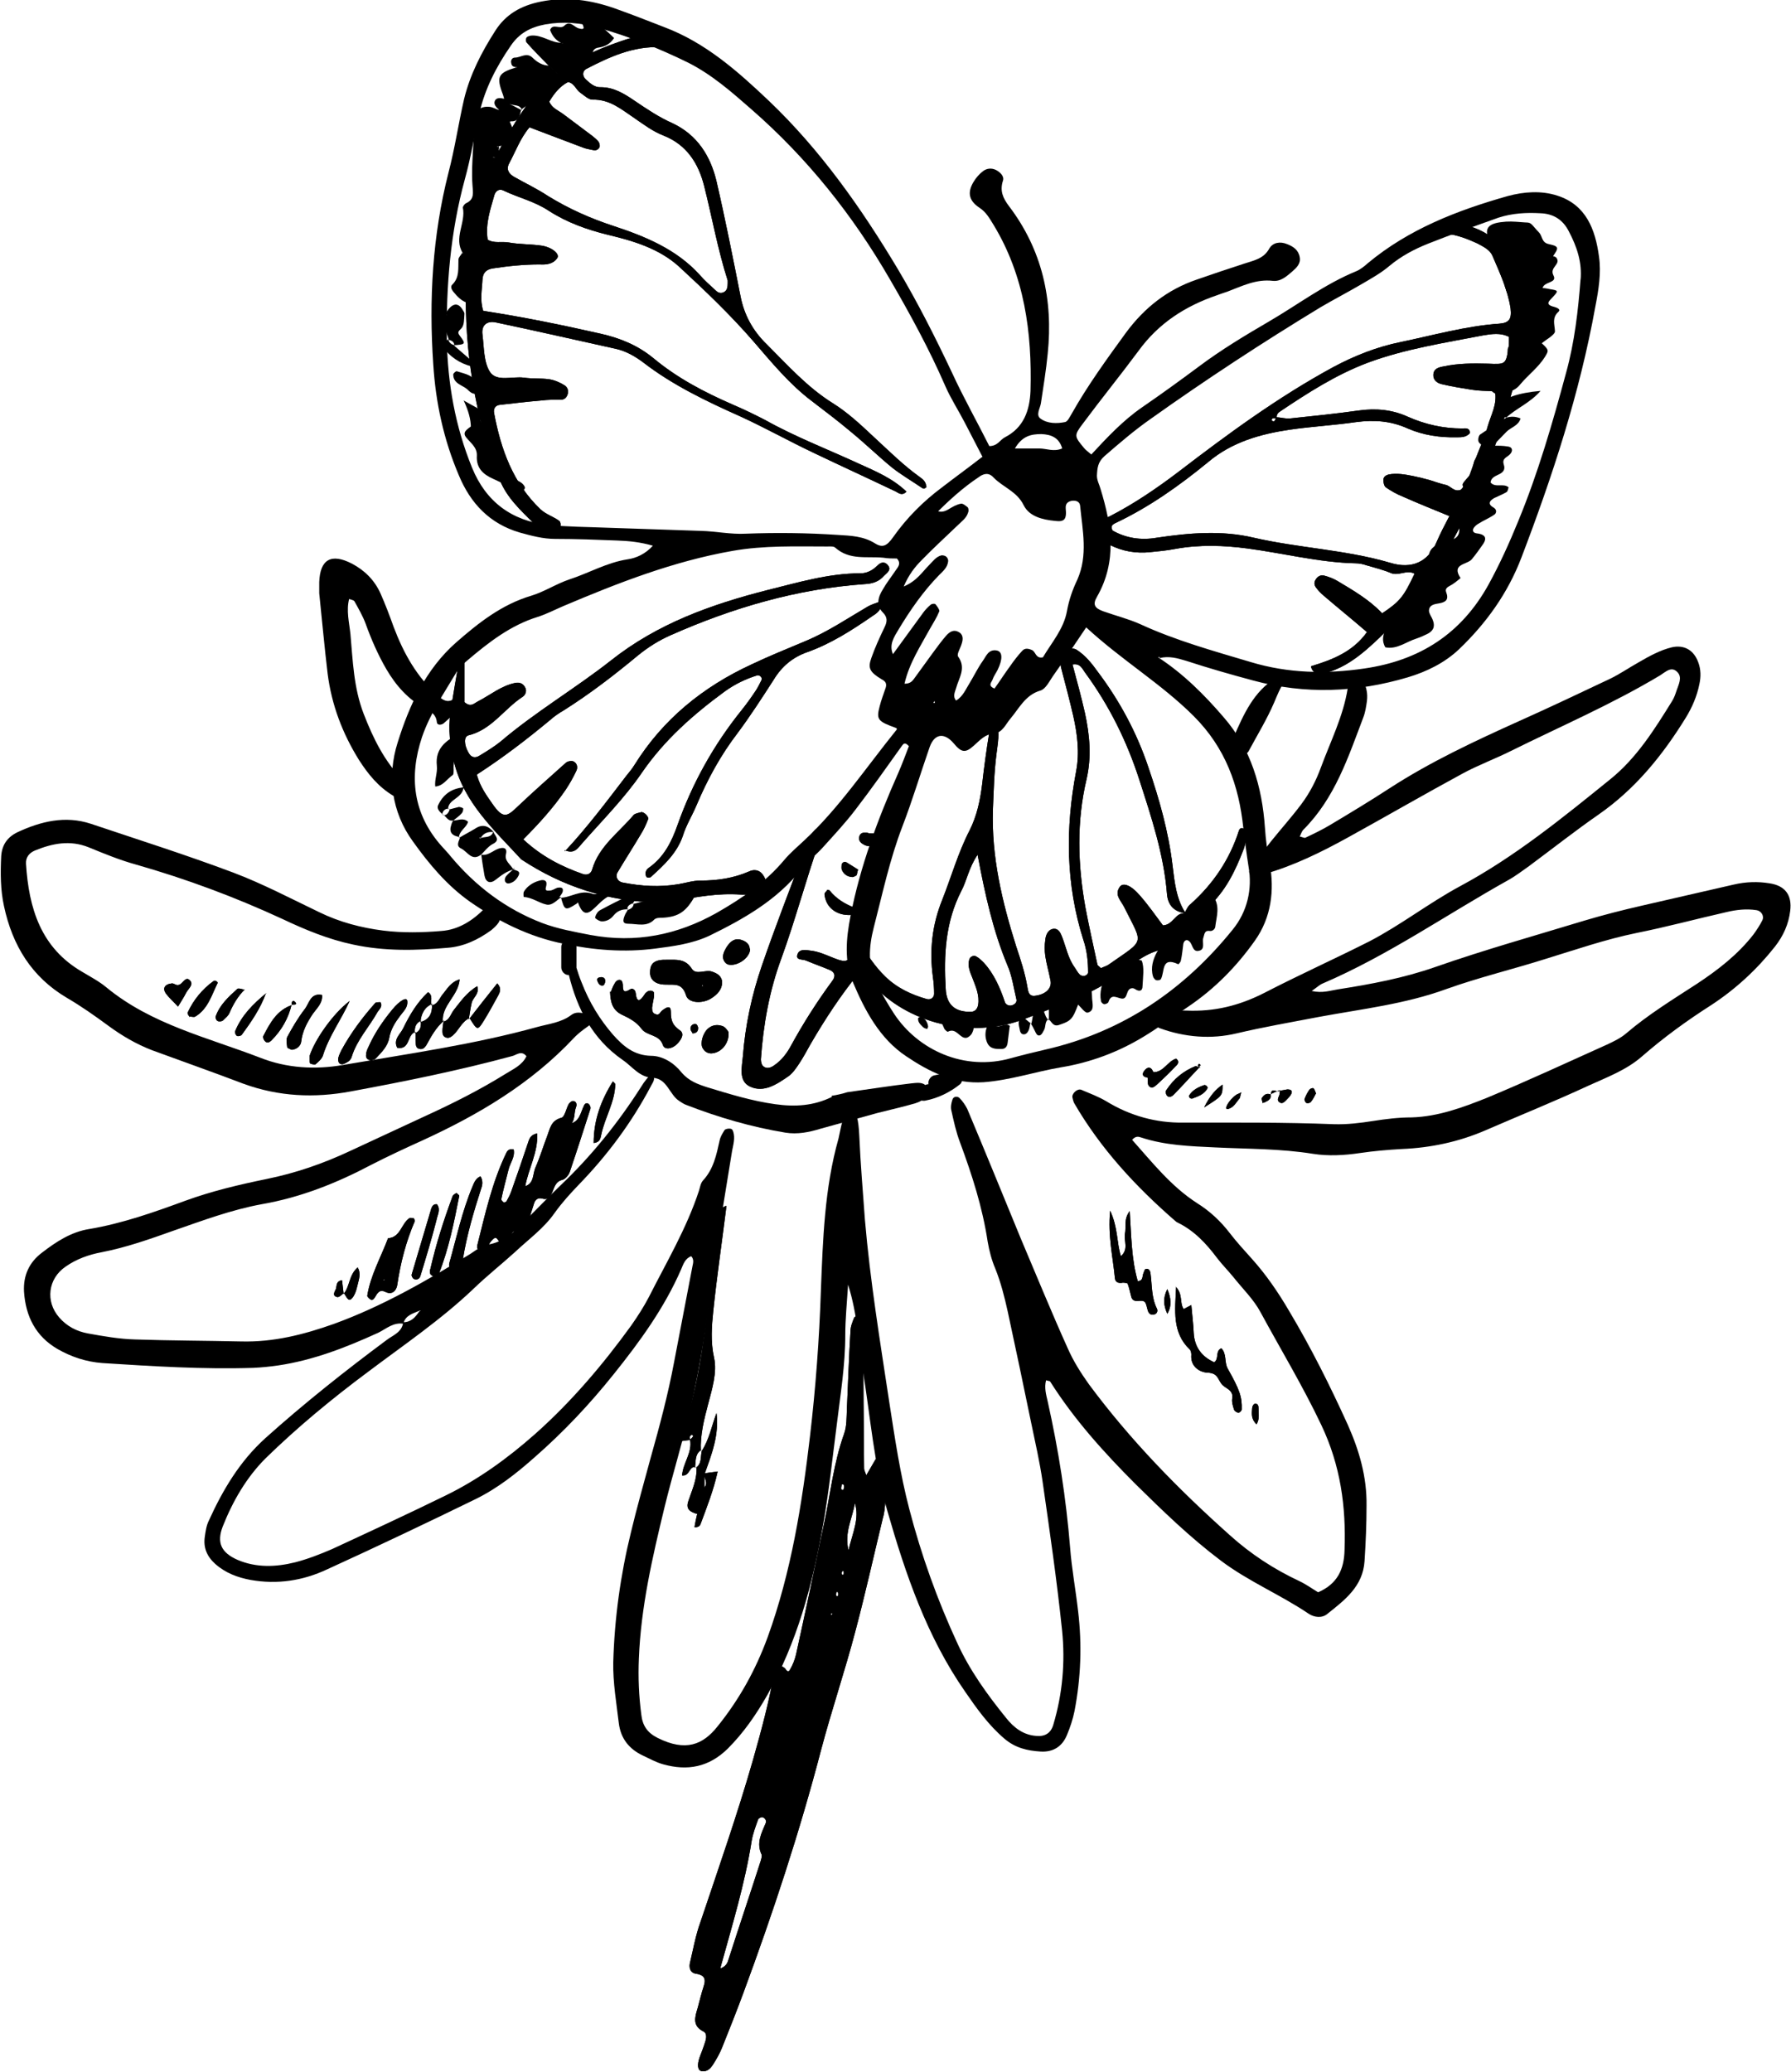 <?xml version="1.0" encoding="UTF-8"?>
<svg id="Calque_1" xmlns="http://www.w3.org/2000/svg" version="1.1" viewBox="0 0 447.7 517.9">
  <!-- Generator: Adobe Illustrator 29.4.0, SVG Export Plug-In . SVG Version: 2.1.0 Build 152)  -->
  <path d="M101,330.9c-2.6-.5-4.4,1.2-6.4,2.2-8.1,3.7-16.3,6.9-25.1,8.2-2.1.3-4.1.5-6.2.6-12.6.4-25.1-.4-37.7-1.2-4-.3-7.7-1.5-11.2-3.5-5.5-3.2-8-8.2-8.4-14.4-.2-4,1.3-7.3,4.5-9.7,3.5-2.7,7.3-5.2,11.8-5.9,8.3-1.4,16.2-4.2,24.1-7.1,6.6-2.4,13.4-4,20.2-5.4,7.4-1.5,14.3-3.9,21.1-7.1,6.1-2.8,12.2-5.7,18.3-8.5,7-3.2,13.8-6.6,20.4-10.7,1.9-1.2,4.1-2.1,5.2-4.4-1.3-1.6-2.6-.2-3.7,0-13.3,3.6-26.7,6.3-40.2,8.8-9.1,1.7-18,1.3-26.8-1.9-7.6-2.9-15.3-5.6-22.9-8.4-3.9-1.5-7.5-3.6-10.9-6.1-3.4-2.5-6.8-4.9-10.4-7-8.8-5.2-13.6-13.1-15.7-22.9-.9-4.1-.9-8.3-.7-12.5.2-2.9,1.6-4.8,4.1-6,5.8-2.7,11.9-4.2,18.3-2.1,11.9,4,23.9,7.8,35.6,12.2,7.4,2.8,14.4,6.5,21.5,9.9,5.1,2.5,10.5,3.9,16,4.6,4.8.6,9.7.5,14.5.1,4.3-.3,7.9-2.6,10.9-5.7.9-1,2.1-.7,3.1.3,1,1,1,2.1.4,3.2-.5.8-1.2,1.4-1.9,2-3.3,2.4-6.9,4.1-10.9,4.4-7.9.7-15.7.9-23.6-.8-6.2-1.3-12-3.7-17.7-6.4-11.9-5.5-24-10-36.6-13.6-4-1.1-7.9-2.7-11.8-4.3-4.7-1.9-9.1-1-13.5.8-1.4.6-2.3,1.7-2.2,3.3.7,11.1,3.7,21.1,14.2,27.1,2,1.2,4.1,2.3,5.9,3.8,11.3,9.3,25.3,12.5,38.5,17.6,6.6,2.6,13.7,3,20.6,1.8,16.3-2.8,32.7-5.1,48.6-9.5,2.9-.8,6-1.1,8.5-3,2.1-1.6,4.4.7,6.3-.5.9,1.5,0,1.8-.8,2.4-1.7,1.2-3.5,2.4-4.9,3.9-10.7,11.4-23.9,19.2-37.9,25.6-4.2,1.9-8.5,3.9-12.6,6-8.7,4.6-17.7,8.2-27.5,9.9-7.6,1.4-14.8,4.1-22,6.6-5.9,2.1-11.8,4.2-18,5.4-3.2.6-6.3,1.7-9,3.6-4.4,3-5.1,8.7-1.6,12.7,1.9,2.2,4.4,3.5,7.2,4,3.9.7,7.8,1.4,11.8,1.5,8.8.3,17.7.3,26.5.5,8.1.2,15.6-1.7,23.2-4.4,12.1-4.4,23.2-10.8,34.1-17.5,1.4-.9,2.8-2.1,4.3-2.3,4-.6,6.6-3.2,9.2-5.8,3-3,5.9-6,8.9-8.9,7.8-7.4,14.5-15.7,20.3-24.8.7-1.2,1.6-2.2,2.5-3.3,1.4,1.3.3,2.3-.1,3.2-4.8,9.1-10.9,17.3-18.1,24.7-2.1,2.2-4.1,4.4-5.9,6.9-2.7,3.9-6.5,6.6-9.9,9.8-3.4,3.1-7.1,6-10.5,9.3-8.1,7.7-17.4,14-26.3,20.7-9,6.7-17.6,13.8-25.6,21.6-4.8,4.8-8.2,10.7-10.7,17-1.6,4.1-.4,6.6,3.7,8.4,4.7,2,9.6,1.8,14.4.6,3.1-.8,6.2-2,9.2-3.3,9.5-4.4,19-8.8,28.4-13.4,8.2-4,15.5-9.3,22.4-15.4,9.1-8.1,16.9-17.3,24-27.1,1.6-2.3,3.1-4.6,4.4-7.1,4.4-8.7,9.4-17.1,12.5-26.5.3-.9.4-1.9,1-2.6,2.7-2.9,3.4-6.5,4.2-10.1.2-.9.7-1.7,1.2-2.5.2-.3.8-.4,1.2-.4.6,0,.8.2,1,.8.5,1.6,0,3.2-.3,4.8-1.6,9.9-3.3,19.7-4.6,29.7-1.5,11.8-3.2,23.5-5.9,35.1-1.9,8.1-4.4,16.1-6.4,24.3-3,12.4-5.9,24.9-6.4,37.8-.2,4.7,0,9.3.6,13.9.3,2.8,1.5,4.6,4.1,5.9,7,3.5,11.3,1.7,14.9-2.8,5.5-6.8,9.6-14.2,12.6-22.4,5.9-16.3,8.6-33.3,10.6-50.4,1.4-12,2.3-24.1,2.7-36.2.5-12.8.9-25.6,4.4-38,.1-.4.2-.9.3-1.4.5-2,.5-4.3,2.9-5.2,1.3-.5,1.8,1.8,2,5.9.3,7,.9,13.9,1.4,20.9,1.3,15.3,3.8,30.5,6.1,45.7,1.4,9,2.7,17.9,5,26.7,3,11.5,7,22.7,12,33.5,3.1,6.8,7.5,12.9,12.2,18.7,1.9,2.4,4.3,4.3,7.6,4.5,2.1.2,3.6-.7,4.2-2.8,2.3-7.7,3-15.6,2.2-23.5-1.3-12.5-3.1-24.9-4.9-37.4-.7-4.8-1.8-9.6-2.8-14.4-1.9-9.3-3.9-18.7-5.9-28-.8-3.6-1.7-7.2-3.1-10.7-.9-2.1-1.5-4.4-1.9-6.7-1.3-8.6-3.9-16.7-6.9-24.8-1-2.6-1.6-5.4-2.2-8.1-.2-.8,0-1.8.3-2.7.3-.8,1.2-.8,1.7-.4.8.8,1.5,1.8,2,2.8,4.5,10.7,8.9,21.5,13.3,32.2,3.9,9.2,7.7,18.5,11.8,27.6,1.4,3.2,3.3,6.2,5.3,9,10.3,13.9,22.3,26.2,35.2,37.7,5.2,4.7,11,8.5,17.4,11.5,1.7.8,3.2,1.9,4.7,2.8,4.8-2.1,6.5-5.7,6.6-10.6.4-10.8-1-21.1-5.8-31.2-4.6-9.7-10.1-18.8-15.2-28.2-1.7-3.2-4.5-5.9-6.8-8.8-1.3-1.6-2.8-3.1-4.1-4.8-2.7-3.6-5.7-6.8-9.8-8.8-.2-.1-.4-.2-.6-.4-9.9-8.6-18.7-18.1-25.3-29.5-.2-.4-.3-.9-.4-1.3-.3-1,1.2-2.4,2.2-2,2.1.9,4.3,1.7,6.3,2.9,5.9,3.6,12.4,5.4,19.2,5.3,12.6,0,25.1-.1,37.7.4,3.2.1,6.5-.3,9.7-.8,3.2-.5,6.4-.9,9.7-.9,6.6-.2,12.8-2.5,18.8-4.9,10.1-4.2,20-8.8,30-13.3,1.7-.8,3.4-1.6,4.8-2.8,5.5-4.7,11.7-8.5,17.7-12.4,5.3-3.5,10.2-7.3,14.1-12.3.8-1.1,1.6-2.3,2.2-3.5.6-1.1-.2-2.4-1.4-2.6-2.6-.4-5.1-.1-7.6.5-7.5,1.7-14.9,3.7-22.4,5.2-7.8,1.6-15.3,4.2-22.8,6.5-8.2,2.6-16.6,4.6-24.7,7.5-10.4,3.8-21.2,5-32,7-6.8,1.3-13.7,2.5-20.5,4.1-6.3,1.5-12.9,1-19.2-1.3-.9-.3-1.4-1.2-1.3-2.2,0-1,.7-1.8,1.7-1.9,2.1-.2,4.2-.4,6.3-.3,6.9.3,13.1-1.2,19.4-4.4,8.7-4.5,17.6-8.5,26.3-12.9,7.9-4.1,14.9-9.6,22.7-13.8,13.6-7.3,25.5-17,37.5-26.7,6.6-5.3,11.1-12.5,15.5-19.6.5-.8.8-1.7,1.1-2.6.5-1.5,1.5-3.3.2-4.6-1.5-1.6-3,0-4.3.8-12,7.2-24.8,12.7-37.3,18.9-4,2-8.1,3.5-12,5.6-9.6,5.2-19.1,10.7-28.7,16-6.7,3.7-13.6,7.1-21,9.2-.9.3-1.8.5-2.7.4-.8,0-1.3-.9-.9-1.4,1.7-2.5,3.5-4.9,5.4-7.3,2.5-3.1,5.1-6,7.5-9.2,2.1-2.8,3.7-5.9,4.9-9.2,2.4-6.5,5.6-12.8,6.7-19.8.2-1.3,1.2-1.9,2.5-1.8,1.4.2,2,1.1,2.2,2.3.2.9.2,1.8.1,2.7-.2,1.4-.4,2.8-.9,4.1-3.8,10-7.1,20.2-15,28.1-.4.4-.6,1.1-.9,1.7.6.1,1.1.4,1.4.3,2.1-1,4.2-2,6.2-3.2,5-3,10-6,14.9-9.2,10.2-6.6,21.1-11.7,32.2-16.7,7.6-3.4,15.2-7,22.8-10.6,2.5-1.2,4.8-2.8,7.3-4.2,2.6-1.5,5.3-3,8.2-3.7,3.1-.7,5.5.7,6.6,3.7.7,1.8.7,3.7.3,5.5-.6,3-1.8,5.8-3.4,8.4-5.8,9.4-12.6,17.8-21.8,24.2-5.9,4.1-11.6,8.6-17.4,12.9-1.7,1.2-3.4,2.5-5.2,3.5-15.4,8.6-30,18.8-46.3,25.8-.8.3-1.5,1-2.8,1.9,2.7.6,4.6-.1,6.5-.4,8.3-1.3,16.4-2.8,24.4-5.6,12.3-4.3,24.8-7.8,37.3-11.6,4.7-1.4,9.4-2.6,14.2-3.7,7.7-1.8,15.4-3.5,23.1-5.3,3-.7,6-.8,9-.3,3.9.6,5.6,3,5.1,6.9-.4,3.3-1.7,6.2-3.8,8.9-4.5,5.7-9.8,10.6-15.9,14.6-6.1,3.9-11.9,8.1-17.4,12.9-3.9,3.4-8.8,5.2-13.4,7.3-8.4,3.9-17.1,7.4-25.6,11.1-6.7,2.9-13.7,4.4-21,4.7-3.5.2-7,.5-10.4,1-4,.6-8,.8-11.8.2-8.1-1.3-16.2-1.2-24.4-1.6-6.3-.3-12.6-.5-18.6-2.5-.6-.2-1.3-.4-2.2.6,5,5.6,9.7,11.6,16.2,15.8,3.2,2,5.9,4.5,8.2,7.5,1.7,2.2,3.6,4.3,5.5,6.4,3.6,4,6.6,8.4,9.3,13,5.5,9.2,10.3,18.8,14.7,28.5,2.9,6.5,4.8,13.1,4.7,20.2,0,4.7-.2,9.3-.5,13.9-.4,6.3-4.9,9.7-9.3,13.2-1.3,1.1-3.2.9-4.6,0-7.1-4.8-15.1-8.1-22-13.3-7.7-5.8-14.5-12.4-21.3-19.1-7.9-7.9-15.4-16.2-21.4-25.7,0-.1-.4-.1-1-.3-.5,1.8,0,3.6.4,5.3,2.7,12.1,4.6,24.2,5.6,36.5.4,5.3,1.4,10.6,2,15.9,1,8.4.7,16.7-.9,25-.4,2-1.1,4.1-1.9,6-1.2,2.9-3.5,4.3-6.6,4.1-3.3-.2-6.3-.9-9-3.2-4-3.4-6.9-7.5-9.8-11.7-9.6-13.8-14.9-29.3-19.5-45.3-3.3-11.5-4.2-23.3-6.1-35-1.1-6.9-1.3-13.9-3.7-21.5-.3,4.7-.7,8.7-.7,12.6,0,7.5-1.2,14.8-2.1,22.2-1.1,8.5-2,17.1-3.5,25.6-2.6,14.7-6.5,29.1-13.9,42.2-2.8,4.9-5.9,9.4-9.9,13.4-4.7,4.6-10,5.6-16.1,3.9-1.8-.5-3.4-1.4-5.1-2.2-3.4-1.6-5.5-4.2-6-8-.6-5.1-1.5-10.2-1.4-15.3.3-10.9,1.8-21.8,4.4-32.4,1.5-6.3,3.3-12.6,5-18.9,2.2-7.8,4.3-15.7,5.8-23.7,1.5-8,3.1-16,4.6-24,.2-.9.4-1.7-.3-2.5-1.5.5-2,2-2.5,3.2-4.2,9.7-10.4,18.2-16.9,26.3-6,7.5-12.5,14.4-19.7,20.7-4.5,4-9.3,7.8-14.8,10.5-12.3,6-24.7,11.9-37.2,17.6-6,2.8-12.4,3.8-19.1,2.6-3.2-.6-6.2-1.7-8.8-4-2.1-1.9-3-4.1-2.6-6.8.2-1.4.4-2.8,1-4,3.5-7.7,7.7-14.8,14.1-20.6,9.7-8.7,19.9-16.8,30.4-24.6,1.6-1.2,3.8-1.9,4.1-4.4,1.9,0,3-1.2,4-2.7,0,0,.4-.2.4-.2h-.3c-1.6.7-3.4,1.1-4,3Z"/>
  <path d="M87.3,149.6c-.8,3,0,6,.3,8.9.6,6.7.8,13.4,3.3,19.9,2.4,6.2,5.2,11.9,9.9,16.7.8.8,1.5,1.8,2.1,2.8.2.3,0,1-.1,1.3-.2.3-.7.5-1.2.6-1.2.2-2.3-.3-3.3-.9-3.7-2.2-6.3-5.4-8.6-9-4.1-6.6-6.8-13.7-7.8-21.5-.8-6.7-1.4-13.4-2.1-20.1,0-.9,0-1.9,0-2.8.2-5.7,3-7.3,8.2-4.6,3.2,1.7,5.6,4.1,7.1,7.4,1.2,2.7,2.3,5.6,3.3,8.4,2.5,6.6,5.8,12.6,11.3,17.4,1.5,1.3,2.6,1.5,4.1.4.2-.2.9,0,1.2.4.2.3.2.9,0,1.2-.9,1.9-2.5,3.3-4.1,4.7-.5.4-1.6.6-1.7-.3-.2-1.9-1.4-2.6-2.9-3.4-4.2-2.2-7.3-5.7-9.7-9.8-2.1-3.6-3.8-7.5-5.2-11.4-.7-1.9-1.8-3.8-2.8-5.6-.2-.3-.8-.4-1.4-.6Z"/>
  <path d="M387.9,63.9c.4.2,1,.2,1.2.6,1.1,1.6-1.8,2.3-.8,4.3,1.1,2-2.3,1.5-2.7,3.2.7,0,1.4.2,2,.3,1.9.3,2,.4.7,1.8-1,1.1-2.3,2,.2,2.6.7.2,1.7.6,1.1,1.2-1.7,1.5-1,3.1-.9,4.9,0,.9-2.1,2-3.3,3,1.9,1.7,1.7,1.9.8,3.4-1.7,2.7-4.2,4.5-6.2,6.9-1.4,1.8-3.5,2.1-5.5,2.5-.5,0-1.3-.5-1.7-.9-.6-.6,0-1.4.5-1.8,2.6-1.6,3.7-3.9,3.6-6.9,0-1-.3-2,.5-2.6,2.8-1.9-.2-5.3,1.9-7.4.3-.3-.7-2-1.2-3-1.3-2.6-2.9-5.2-1.7-8.3.4-.9-.1-1.9-.9-2.4-1.2-.9-1.5-2.3-2.2-3.4-3.5-5.4-.7-6.2,3.2-6.5,1.6-.1,3.2.1,4.8.2,1.6,0,1.4.4,3.4,2.5.9.9.6,2.5,2.4,2.9,2.7.6,2.6.9,1,3.2-.3.1-.6.2-.9.4.2-.1.5-.3.7-.4Z"/>
  <path d="M373.4,111.4c1.2,0,2.3,0,3.5.2,1.1.1,1.4,1,.6,1.9-.7.8-2.1,1-1.6,2.6.5,1.4-.3,2.1-1.5,2.6-.8.4-1.7.8-1.8,1.9,1.2,1.4,3.2.1,4.5,1.2-.1.4-.2,1-.5,1.2-1,.6-2.1,1-3.1,1.5-1.2.7-1.7,1.5-.1,2.4.8.5.7,1.3.2,1.7-1.3.9-2.8,1.5-4.2,2.4-.5.3-1.2,1-1.2,1.5,0,.8.9.8,1.5.9,1.5.3,2,1.1,1.1,2.5-.9,1.3-1.9,2.7-2.9,3.9-1.2,1.4-5.2,1.1-2.8,4.7,0,0-1.3,1.1-2.1,1.6-.8.5-1.9.8-1.5,1.9.7,1.8,0,2.5-1.7,2.8-1.1.2-2.5.3-2.6,1.8,0,.8.7,1.6,1,2.5.6,1.6,0,2.7-1.5,3.4-.8.4-1.7.8-2.6,1.1-2.6.8-4.9,2.8-7.8,2.2-2-3.4,1.8-5.9,1.6-9,2.8-1.8,2.8-5.7,6.2-7.2,2.2-.9,3.1-3.5,3-5.8,0-2,.7-3,2.4-3.7.2,0,.4-.2.6-.3,1.5-.9,4.1-.5,4.6-2.6.3-1.4-.1-3.1-1-4.6-.3-.5-.2-1.5.1-1.9,1.3-1.6,2.9-2.9,1.8-5.4-.2-.4.9-1.5,1.5-2.2.4-.5,1.4-1.1,1.3-1.5-.7-3.5,2-4.3,4.1-5.5.4-.2.7-.6,1.1-.9l-.2.2Z"/>
  <path d="M123.9,39.4c-.2.4-.6.8-.7,1.2-.3,1.5-1.2,2.9-.5,4.6.7,1.7-2.7,1.8-2,3.9.2.6-.4,1.3-.5,2,0,.4,0,1,.2,1.4,1.6,3-1.7,5.1-1.3,7.9.3,2.5,1.5,5.4.7,7.4-1.2,2.6-1.5,5.5-2.4,8.1-2-.5-3.1-1.8-4.1-3-.4-.5-.8-1.3-.2-1.8,1.8-1.8,1.4-4,1.5-6.2,0-.6.7-1.2,1-1.8,0,0-.2.2-.2.2h.3c-2.4-3.8.8-7.6,0-11.4,0-.3.4-.9.8-1.1,2.2-1,1.7-2.7,1.6-4.6-.4-5.5.6-11,.3-16.5,0-1.8,1.7-3.2,3.8-3,.9,0,1.7.6,2.6.8h-.2c1,0,1.5.5,1.6,1.5l-.2-.2c1,0,1.4.7,1.6,1.6h-.2c.2.3.3.7.5,1.1,1.3,3.2.5,4.3-3.3,5.1.2.5-.2.6-.2.3,0-.9-.5.1.4-.1-.3.9.2,2.2-1.2,2.6.1.5-.3.5-.2.2.2-.9-.5,0,.4-.1Z"/>
  <path d="M140.7,10.9c-1.6-.6-2.6-1.8-3.2-3.4.7-1.8,2.5,0,3.6-1.1,1.4-1.4,2.4.4,3.6.7,1.8.5,1.1-.5.8-1.3-.1-.4-.2-1,0-1.3.1-.2.9-.3,1.2-.2,2.4,1.3,4.6,3,6.8,5.2-1,1.6-2.5,2.2-3.9,2.4-2,.3-1.2,2.1-2.1,2.8-.8.6-2.2.5-3.2,1-.8.4-1,1.4-1.1,2.4-.3,2.2-1.9,1.2-3.2,1.1h.1c-.5-.4-1-.9-1.6-1.4l.2.2c-.5-.5-1-1.1-1.6-1.6l.2.2c-1.9-2-3.9-3.9-5.7-6-.2-.2-.2-.9,0-1.2.2-.3.7-.4,1.1-.5,2.8-.3,5.1,1.9,7.8,1.8-.1.6-.2.6-.3,0,.1,0,.3.1.4.2Z"/>
  <path d="M136.1,22.7c-1.2,2.5-3.9,3.1-5.8,4.7,0,0,.2.2.2.2-.5-1.6-2-1.1-3.1-1.6h.2c-1,0-1.4-.5-1.6-1.4v.2c0-.4-.2-.8-.3-1.2-1.7-4.5-1.2-5.4,3.5-6.8.5.8,1.1,1.5,1.6,2.3v.4c0,0-.2-.3-.2-.3-.7-.7-1.5-1.3-1.3-2.4-.8,0-1.4-.2-1.5-1-.2-.7.2-1.4.9-1.4,1.5,0,2.9-1.4,4.4,0,1.1,1.1,2.5,2,4.2,2l-.2-.2c.5.5,1,1.1,1.6,1.6,0,0-.2-.2-.2-.2.5.5,1,1,1.6,1.6h-.1c-.5,2.8-1.3,3.5-4.2,3.4.3.5.2.6-.2.3.2,0,.3-.1.5-.2Z"/>
  <path d="M303.4,224.2c1.6,2.4.7,4.9.4,7.3,0,.7-.7,1.3-1.4,1.2-1.4-.2-1.3.9-1.6,1.7-.4,1.1.7,3.1-1.4,3.3-1.3.1-1.3-1.7-2.1-2.4-.6-.6-1.3-.3-1.5.6-.2,1.4-.3,2.8-.6,4.1,0,.4-.6,1.1-.7,1-4.3-2-3.3,1.9-4.3,3.7-.1.3-.8.4-1.2.3-.3-.1-.7-.6-.8-1-.6-2.1,0-4.2,1-6,1.4-2.4,2.9-4.7,4.4-7,.6-.9,1.5-.8,2.4-.9.6,0,1.4-.5,1.6-.9.6-1.2.7-3,2.4-3,1.6,0,1.7-2.1,3.3-1.9Z"/>
  <path d="M321.1,170.4c-1.1,1.5-1.8,3.3-2.6,5.2-1.8,4.2-4.2,8.1-6.4,12.2-.3.5-1.1,1-1.6.9-.5,0-1-.8-1.3-1.3-.6-1-1.3-2.1-.8-3.2,2.5-5.7,5-11.4,10.6-14.8.6-.4,1.3-.2,1.8.4.1.2.2.4.4.8Z"/>
  <path d="M117.7,106.8q0-2.9-1.8-6.7c1.2.7,2,1.1,2.7,1.5,1.4.8,3,1.5,1.5,3.5,2.2,4.4,4.4,8.7,6.6,13.1.8,1.6,2.7,1.6,3.9,2.7.3.3.7.8.6,1.1-.2.8-1,.8-1.6.6-2.1-.9-4.2-1.9-6.3-2.9-2.5-1.1-4.3-2.7-4.1-5.8.1-2.1-1.6-3.2-2.7-4.6-1-1.3.3-2,1.2-2.7,1.3,0,2,.5,2,1.9,0,.6,0,.6-.2,0-1.2,0-1.6-.9-1.9-1.8Z"/>
  <path d="M158.1,226c5.1-1.4,10.3-1.8,15.7-2.2-2.2,4-4.1,5.4-8.3,5.6-.7,0-1.4,0-1.9.4-1.9,2-4.3,1.1-6.5,1.1-1.4,0-1.6-.6-.8-2.4.2-.4.5-.8.7-1.2l-.2.2c.8-.3,1.5-.6,1.6-1.6h-.2Z"/>
  <path d="M262.2,254.9c0-.9,0-1.8,0-2.7.3-2.2,1.1-3.4,3.6-4.3,2-.7,3.7-2.4,6.2-2.1,1.1,1.1.9,2.5,1,3.9.1,1.3.6,3-1.1,3.4-.6.2-1.7-1.3-2.4-2-1.4,3.7-1.8,4.1-4.8,5.1-1.6.5-1.8-1-2.7-1.5,0,0,0,.2,0,.2Z"/>
  <path d="M285.4,240.1c.7,1.8.3,4.1.2,6.4,0,1.3-.9,1.4-1.9.7-.2-.1-.4-.2-.6-.2-1.8,0-1,2.8-2.7,2.6-1.3-.2-2.6-1.3-3.3.8,0,.3-.7.6-1,.6-.4,0-.9-.5-.9-.9-.4-2.1.3-4.1.9-6.1.1-.4.7-.9.9-.9,3.4.4,4.6-4.3,8.4-3Z"/>
  <path d="M108.8,196.6c-.2-1.8.6-3.4.4-5.2-.5-4.6,2.6-6.8,7.4-8.8-1.9,3.8-3.4,6.7-3.2,9.9,0,.4,0,1-.2,1.2-1.5,1-2.4,2.8-4.5,2.9Z"/>
  <path d="M120.1,213.6c2,.5,3.3-1.3,5-1.6,1-.2,1.7.1,1.4,1.4-.5,1.8,1.1,2.6,1.8,3.9h.2c-1.8.4-3.2,1.5-4.6,2.6-1.4,1.1-2.5.6-2.8-1.1-.3-1.8-.6-3.5-.8-5.3,0,0-.2.2-.2.2Z"/>
  <path d="M114.8,209.4c1.3-.8,2.7-1.5,4-2.3,1.8-1.2,3.3-.7,4.6.9-1.3-.2-2.5.2-3.2,1.4.4.3,0,.5,0,.2-.4-.8-.5.4.2-.2,1.1-.3,2.4,0,2.9-1.5.5,1.1,1.9,2.1-.2,3.1-1.1.6-2,1.8-2.9,2.7,0,0,.2-.2.2-.2-2.4,2-3.5-.6-5.1-1.4-1.5-.7-.5-1.9-.3-2.8,0,0-.2.2-.2.2Z"/>
  <path d="M144.5,225.4c-.1.2-.2.4-.4.5-2.8,1.8-3,1.7-3.9-1.7l-.2.2c2.7,0,5-2.1,8.1-1,1.5.6,3.1-1.7,5.6-1.4-.4,1.6-1.7,2-2.6,2.7-1.1.8-2,1.9-3.1,2.8-1.6,1.3-2.6.7-3.6-2.1.4-.1.5,0,0,.2,0-.1,0-.3.1-.4Z"/>
  <path d="M140.2,224.3c-1.1.8-2.2,2.1-3.6,1.8-1.9-.4-3.6-1.8-5.7-1.9,0,0-.1-.8,0-1.2.2-.4.5-.8.8-1.1,1-1,2.2-1.6,3.6-1.9.7-.1,1.4.1,1.3,1,0,.8-.8,1.8.8,1.6.7,0,1.3-.5,1.9-.7.6-.1,1.5-.2,1.4.7,0,.6-.6,1.2-1,1.8,0,0,.2-.2.2-.2Z"/>
  <path d="M376.6,104.3c-.7,0-1.5.2-2.1,0-1.2-.5-1.5-2-.7-2.8,2.3-2.1,5.7-3.3,11.3-3.8-2.7,3.1-6.2,4.4-8.7,6.8,0,0,.2-.1.2-.1Z"/>
  <path d="M112.2,84.9c-.7-2.1-1.6-4.1-.8-6.3.2-.5.5-.4.3-.1-.6.7.5,0-.4,0,1.5-2.6,3-3.1,4.2-1.3.2.4.6.8.6,1.2-.1,1.3,0,2.9-.8,3.7-.8.8-1,1-.3,1.9,1.5,2,1.4,2.1-1.7,2.3l.3.2c0-1.1-.7-1.4-1.6-1.6l.2.2Z"/>
  <path d="M252.4,256.5c-.2,1.3-.3,2.6-.5,4-.1,1-.5,1.7-1.6,1.7-1.4,0-2.8,0-3.5-1.5-.6-1.3-.6-2.7-.1-4,.2-.7,1.2-1.3,1.5-.9,1.2,1.9,3-.6,4.3.7Z"/>
  <path d="M373.7,111.2c-.9,0-1.8.3-2.6.2-.5,0-1.3-.5-1.5-1-.2-.5,0-1.5.4-1.8,2.2-1.5,4.4-2.9,6.7-4.3,0,0-.2.1-.2.1,1.1-.3,2.2-.4,3.6.2-.5,1.8-2.4,2.2-3.5,3.3-1.1,1.1-2.1,2.2-3.2,3.3,0,0,.2-.2.2-.2Z"/>
  <path d="M235.6,253.4c2.1,1.8,5.2.6,7.3,2.3.8.6.5,1.7.1,2.5-.2.5-.9,1.1-1.4,1.2-1.7.3-2.5-2.7-4.7-1.5-.1,0-.8-.5-.9-.9-.4-.8-.7-1.7-.9-2.5,0-.3.3-.7.5-1.1Z"/>
  <path d="M157,227.3c-1.5-.1-2.7.4-3.6,1.5-.7.9-1.7,1.5-2.9,1.5-.6,0-1.2-.4-1.7-.8-.1-.1.1-.8.4-1.2.2-.4.6-.7,1-.9,2.4-1.3,4.8-2.5,7.3-3.7.5-.2,1.4-.6,1.5.4,0,.6-.5,1.2-.8,1.7,0,0,.2-.1.2-.1-.8.3-1.6.6-1.6,1.6l.2-.2Z"/>
  <path d="M119.1,98.4c-1,.2-1.7-.5-2.3-1.1-1.3-1.1-3.5-1.4-3.5-3.7,0-.3.7-.9.9-.8,2.1.7,4.5.9,5.1,3.7.1.6.6,1.3,0,1.9Z"/>
  <path d="M113.3,86.2c1.7,1.5,3.5,3,5.2,4.5,0,0,0,.4,0,.5-.1.2-.4.4-.6.4-3-.8-5.5-2.4-7.2-5-.7-1.1.5-1.5,1.5-1.7,0,0-.2-.2-.2-.2.2.9.8,1.4,1.6,1.6l-.3-.2Z"/>
  <path d="M262.1,254.7c-.9.6-.7,1.7-1,2.5-.3.6-.7,1.5-1.2,1.6-.7.2-1-.7-1.3-1.3-.3-.6-.6-1.2-1-1.8,0,0,.2.2.2.2.5-1.7.2-3.6,1.8-4.8,1.6.8,1.3,2.8,2.5,3.9,0,0,0-.2,0-.2Z"/>
  <path d="M110.7,203.6c-.7-.6-1.6-1.4-1.2-2.3,1.2-2.6,3.2-4.2,6.4-4.5-.4,2.9-3.9,2.9-3.9,5.5l.2-.2c-1,0-1.6.6-1.7,1.7v-.2Z"/>
  <path d="M124.8,27.5c-.7-.6-1.5-1.4-1.1-2.3.4-.9,1.5-.7,2.4-.5,0,0-.1-.2-.1-.2.5.5,1,1,1.6,1.6,0,0-.2-.1-.2-.1,1,.5,2,1,3.1,1.6,0,0-.2-.2-.2-.2-.4,1.5-.6,3.2-2.9,2.9,0,0,.2.2.2.1-.5-.5-1.1-1.1-1.6-1.6,0,0,.2.2.2.2-.5-.5-1-1-1.6-1.6h.2Z"/>
  <path d="M113.2,205.1c1.3,0,2.6-.8,3.8.3-.4,1.5-2.2,2.2-2.3,4,0,0,.2-.2.2-.2q-3-.4-2.1-3c.1-.4.3-.8.5-1.2,0,0-.2.1-.2.1Z"/>
  <path d="M257.6,255.6c-.2.7-.2,1.4-.5,2-.2.4-.5.8-.9.9-.9.2-1.2-.5-1.3-1.2-.2-1-.7-2.4.6-2.9.5-.2,1.4.9,2.2,1.4,0,0-.2-.2-.2-.2Z"/>
  <path d="M112,202.4c.9-.2,1.8-.5,2.7-.7.3,0,1,.2,1.1.4,0,.4-.1.9-.4,1.2-.6.7-1.4,1.2-2.1,1.8,0,0,.2-.1.2-.1-1.4.5-1.9-.8-2.7-1.4,0,0,0,.2,0,.2,1,0,1.4-.8,1.7-1.7l-.2.2Z"/>
  <path d="M232,256.6c0,.2-.2.4-.2.6-.4-.1-.8-.2-1.1-.5-.6-.6-1.3-1.2-1.2-2.2,0-.1.3-.3.5-.3,1,0,1.9,1.2,2,2.4Z"/>
  <path d="M128.3,217.2c.5.5,2,.3,1.3,1.7-.3.6-.8,1.2-1.3,1.5-.5.3-1.3.6-1.7.3-.6-.4-.5-1.2,0-1.8.6-.7,1.3-1.2,2-1.9,0,0-.2,0-.2,0Z"/>
  <path d="M289.5,164.3c6.3,4.1,11.6,9.4,16.4,15,6.8,7.8,9.6,17.4,10.3,27.6.2,3,.6,6,1.2,8.9,1.2,6.8.4,13.5-3.7,19.3-4.6,6.5-10.1,12.1-16.8,16.6-3.7,2.5-7.2,5.1-11,7.4-6.4,3.9-13.4,6.5-20.8,7.7-6.4,1.1-12.6,3.2-19.2,3.7-7.5.5-13.6-2.6-19.4-6.5-6.6-4.4-10.3-11.4-13.3-18.5-2.2-5.2-1.7-10.9-.6-16.5,2.4-12.4,6.8-24.2,11.9-35.7,1-2.3,1.9-4.7,2.7-6.8-1.2-1.3-1.5-.3-1.8,0-3.8,5.3-7.5,10.6-11.5,15.8-2.5,3.3-5.4,6.4-8.2,9.5-1.7,1.9-3.8,3.5-5.4,5.5-6.1,7.7-14.4,12.4-23,16.6-4.3,2-8.9,2.6-13.5,3.2-7.7,1-15.4.4-22.9-1.2-8.5-1.7-16.2-5.5-23.4-10.5-5.8-4.1-10.3-9.5-14.3-15.1-5.3-7.3-6.5-16.2-3.8-24.7,2.9-9.3,7-18.3,14.6-25,5.6-4.9,11.4-9.5,18.8-11.7,3.3-1,6.3-3,9.6-4.1,4.9-1.6,9.3-4.2,14.5-5,2.1-.3,4.4-1.3,6.3-3.4-3.1-.9-6-1.2-9-1.3-5.1-.2-10.2-.4-15.4-.4-3.1,0-6-.8-8.9-1.6-7.5-2.2-12.3-7.3-15.2-14.3-3.8-8.9-5.8-18.2-6.4-27.8-1.1-16.1-.2-32.1,3.8-47.8,1.6-6.1,2.5-12.3,3.9-18.4,1.5-6.2,4.4-11.8,7.8-17.1,2.6-4.1,6.4-6.3,11.4-7.3,6.5-1.3,12.5-.4,18.5,1.7,4.2,1.5,8.3,3.1,12.4,4.7,10.3,3.9,18.3,11,26.1,18.4,12.9,12.3,23.1,26.8,32.2,42,5,8.4,9.4,17.1,13.6,26,2.9,6.3,6.3,12.3,9.3,18.3,2.1,0,2.7-1.6,3.9-2.2,4.7-2.4,6.2-6.7,6.4-11.6.4-14.6-1.5-28.8-9.3-41.6-1-1.6-1.8-3.1-3.5-4.2-2.7-1.8-3-3.9-1.4-6.5.6-1,1.4-1.9,2.3-2.6.9-.7,2.1-.9,3.3-.3,1.1.6,2.1,1.6,1.7,2.7-.8,2.5,0,4.3,1.5,6.3,8.3,10.9,11.1,23.4,9.7,36.9-.4,4.2-1.1,8.3-1.7,12.4-.2,1.3-1.4,3,0,3.9,1.7,1.2,4,1.2,6,.8.7-.1,1.2-1.3,1.7-2.1,4-7.1,8.8-13.7,13.6-20.3,4.6-6.2,10.3-10.7,17.6-13.2,4-1.4,7.9-2.7,11.9-4,2.4-.8,4.9-1.2,6.3-3.8.9-1.5,2.7-1.8,4.4-1.1,1.6.6,2.9,1.5,3.2,3.3.3,1.6-.8,2.6-1.8,3.5-1.4,1.2-2.9,2.6-4.9,2.4-4.2-.5-7.7,1.3-11.4,2.7-.9.3-1.8.6-2.6.9-7.9,2.7-14.6,7-19.6,13.9-4.6,6.2-9.4,12.1-14,18.3-2.2,2.9-2,3.1.4,6,.4.5,1,.9,1.8,1.6,3.9-4.2,7.9-8.5,12.7-11.8,4.8-3.3,9.5-6.7,14.2-10.2,5.6-4.2,11.6-7.8,17.6-11.3,7.2-4.2,13.9-9.3,21.7-12.5,1-.4,2-1.2,2.9-2,10.2-8.5,22.3-13.2,35-16.8,4.1-1.1,8.4-1.4,12.4-.1,7.2,2.3,9.5,8.5,10.4,15.2.6,4.1-.1,8.4-.9,12.5-3.9,21.6-10.7,42.4-18.5,62.8-3.4,8.9-8.8,16.4-15.6,22.9-3.6,3.4-8.1,5.6-12.8,7-12.8,3.8-25.7,4.3-38.6.8-5.6-1.5-11.2-3.1-16.7-4.9-2.3-.7-4.4-1.3-6.8-.7.2-.5.5-.3.3-.1-.8.5.4.3-.3-.2ZM232.9,129.8l-.4.2s.2-.4.2-.4c.8-.5,1.3-1.1,1.2-2.1,1.1.7,2.2.4,3.2-.2,1-.6,2-1.2,3.1-1.4.5-.1,1.2.5,1.7.9.2.2.3.9.1,1.3-.4,1.4-1.6,2.2-2.6,3.2-3,2.9-6.1,5.7-9,8.7-1.7,1.7-3.2,3.6-4.5,6.6,3.3-1.4,4.6-3.6,6.3-5.3,1-1,1.8-2.2,3.2-2.5.4,0,.9.1,1.2.4.3.3.5.8.4,1.2-.2,1.5-1.3,2.4-2.3,3.4-3.9,4-7.1,8.6-10,13.4-1.2,2-2.6,4-1.4,6.5-.2,0-.3-.1-.5-.2h.4c0,0-.1.2-.2.3,2.6-3.6,5.2-7.1,7.8-10.7.5-.7,1.2-1.4,1.9-2,.3-.2,1-.3,1.2,0,.4.5,1,1.3.9,1.7-.6,1.5-1.5,2.9-2.3,4.3-2.4,4.4-5.2,8.6-6.4,13.8,1.5,0,2-.7,2.5-1.4,1.5-2.1,3-4.1,4.5-6.2,1.1-1.5,2.2-3,3.4-4.4.8-.9,1.8-1.6,3-1,1.3.6,1.3,1.8.9,3-.3,1.1-1.3,2.6-.9,3.2,2.1,2.9.2,5.3-.5,7.9-.3,1-.9,2.1,0,3.1,1.7-1,2.4-2.8,3.4-4.4,1.1-1.8,2-3.7,3.2-5.4.9-1.2,1.4-3.1,3.6-2.7,1.4.3,1.5,2.1.2,4.8-.4.8-1,1.6-1.3,2.5-.2.6-1.3,1.5.5,2.2,1.3-1.8,2.5-3.7,3.9-5.6.9-1.3,1.9-2.6,3-3.8.7-.8,1.6-.6,2.5-.2.9.4.9,2.2,2.7,1.8,2.2-3.7,5.2-7.1,6-11.5.5-2.8,1.4-5.4,2.6-7.9,2.7-6.1,1.3-12.3.7-18.5-.1-1.1-1.2-1.4-2.2-1.2-.8.2-1.5.6-1.4,1.9.3,2.8-.4,3.4-2.7,3.1-3.1-.3-6.4-1.1-7.8-3.9-1.7-3.5-5.2-4.5-7.6-7-1.2-1.3-2.5-.9-3.7,0-3.9,2.6-7.3,5.7-10.6,9-.4.7-.8,1.4-1.2,2.1ZM245.6,114.2c-1.6-3.1-3-5.8-4.4-8.5-1.6-3.1-3.5-6-4.9-9.2-4-9.2-8.8-18-13.8-26.6-9.3-16.1-20.7-30.4-34.7-42.6-4.9-4.3-9.8-8.6-15.7-11.6-7.3-3.6-14.9-6.6-22.7-8.8-4.3-1.2-8.6-1.6-13.1-.8-3.7.7-6.5,2.2-8.6,5.3-3.6,5.2-6.5,10.8-7.9,17-1.2,5.4-2.1,11-3.6,16.4-3.6,13.2-4.7,26.6-4.5,40.1.2,11,2.1,21.7,6.3,32,3.5,8.6,10,13.3,19,14.3,4.8.5,9.8.5,14.6.7,7.9.3,15.8.5,23.7.8,3.7.1,7.4.9,11.1.7,7.7-.3,15.4-.2,23,.3,3.3.2,6.4.3,9.3,2.1,1.9,1.2,3,.7,4.6-1.6,3.4-4.8,7.5-8.9,12.2-12.4,3.1-2.4,6.3-4.7,9.9-7.5ZM395.1,70c.4-4.4-.9-8.3-2.9-12.1-1.5-3-3.9-4.5-7.2-4.6-3.5-.2-7,0-10.4,1.1-5.9,2.1-11.8,4.2-17.6,6.5-3.5,1.4-6.7,3.1-9.6,5.5-2.1,1.8-4.6,3.2-7,4.6-3.4,2-6.9,3.8-10.3,5.8-14.5,8.8-28.7,18.1-42.6,28-4,2.8-7.7,6-11.4,9.2-1.7,1.5-1.8,3-1.9,4.9,0,1.2.6,2.2.9,3.3,2.8,9.1,4.2,18.1-.9,27-1.1,1.9-.6,2.8,1.6,3.6,3.1,1.1,6.3,1.9,9.2,3.2,8.9,4.1,18.3,6.7,27.7,9.5,9.3,2.8,18.7,3,28.3,1.6,13.9-2,24.3-8.7,31.1-21,2.8-5.1,5.2-10.4,7.4-15.8,5-12.1,8.6-24.6,12-37.2,2.1-7.6,3-15.5,3.6-23.4ZM224.1,182c-4.7-1.7-5.1-2.1-4.2-5.5.4-1.6,1-3.1,1.5-4.6.3-1,0-1.6-1-2.1-3-1.8-3.5-2.8-2.6-5.3.9-2.6,2.1-5.2,3.3-7.7.7-1.4.8-2.5-.4-3.7-1.8-1.8-1.2-3.9,0-5.8.9-1.6,2.1-3.1,3.1-4.6.6-.9,1.6-1.8.4-3.1-1.1,0-2.2,0-3.4-.2-4.1-.4-8.4.7-12-2.5-.4-.4-1.3-.3-2-.3-7.9,0-15.8-.3-23.7,1.1-14.8,2.6-28.6,8-42.3,13.8-2.1.9-4.2,2-6.4,2.7-6.8,2.1-12.3,6.4-17.6,10.9-1.1.9-2.1,1.9-2.8,3.1-3.1,5.2-6.5,10.2-8.5,16-3.3,9.9-2.3,19.2,4.9,27.3.8.9,1.6,1.7,2.3,2.6,6.2,7.4,13.7,13.1,22.8,16.6,4,1.5,8,2.2,12.1,3,11.3,2.1,21.7,0,31.5-5.5,6.3-3.6,12.2-7.6,16.9-13.2,1.5-1.8,3.3-3.3,5-4.9,8.7-8.1,15.3-18,23.2-27.8ZM271.6,156.7c-3.1,4.6-5.7,8.5-8.4,12.3-.9,1.3-1.8,3.2-3.1,3.6-3.8,1.1-5.3,4.4-7.5,7-1.2,1.4-2,3.5-4,3.7-2.4.2-3.6,1.7-5.2,3.1-2.1,1.9-3.1,1.7-5-.6-2.4-2.8-4.8-2.4-6,.9-2.3,6.6-4.3,13.3-6.8,19.8-3.2,8.3-5,16.9-7.2,25.4-1.2,4.7-1.6,9.7.9,14.3,1.3,2.5,2.7,4.9,4.2,7.2,6,9.1,17.6,14.4,29.2,11.1,2.9-.8,5.8-1.5,8.8-2.2,19.1-4.4,34.4-14.8,46.6-29.9,3.7-4.5,5-10.2,4-15.8-.5-3.2-.9-6.4-1.3-9.6-1.1-10.7-4.5-20.1-12.4-28-8.1-8.1-17.9-13.9-26.9-22.2ZM265.5,112c-.8-2.6-2.7-3.4-5.2-3.5-2.6,0-4.8.5-6.6,3.6,2.5,0,4.3,0,6.1,0,1.8,0,3.6.9,5.7,0ZM233.6,175.2l-.3.5h.4c0,0-.1-.5-.1-.5Z"/>
  <path d="M216.4,369c1.1-1.9,1.8-3.1,2.5-4.3,1.8.7.4,2.5,1.2,3.4.9,1.1,1.6,2.2,1.4,3.7-.1,1.2-.1,2.3-.2,3.5-.1,1.4-.2,2.8-.6,4.1-2.3,9.5-4.4,19-6.9,28.4-2.6,9.9-5.9,19.6-8.5,29.4-5.4,20.7-12.1,41-19.5,61-1.7,4.6-3.5,9.1-5.3,13.6-.6,1.5-1.4,2.9-2.3,4.3-.6.9-1.4,1.8-2.8,1.6-1-.2-1.2-1.5-.5-3.5.5-1.3,1-2.6,1.4-3.9.3-.9.4-2.1-.4-2.5-2.9-1.4-2.2-3.6-1.5-5.9.5-1.8.9-3.6,1.5-5.4.7-2.1,0-2.9-2.1-3.2-1.4-.3-1.6-1.7-1.3-2.8.8-3.4,1.4-6.8,2.6-10.1,4.5-13.4,9.2-26.8,13.1-40.4,2.1-7.4,4.1-14.8,5.4-22.3.2-1.4,1.2-1.8,2.5-.8.4.3.8,1.5,1.4.4.7-1.2,1.2-2.5,1.5-3.8,2.4-10.9,4.7-21.8,7-32.7,1.6-7.5,2.4-15.2,5-22.4.7-2,.6-4.1.7-6.2.3-6.5.5-13,.9-19.5,0-1.1.5-2.3.9-3.3.1-.3.7-.5,1-.6.6-.2.9,0,1,.7.1,1.6.3,3.2.3,4.8,0,10.9.1,21.8.2,32.8,0,.4.3.8.7,2.2ZM180.1,492c.9-.3,1.6-.9,1.9-1.9,2.7-8.4,5.5-16.7,8.2-25.1.1-.4.3-1,.2-1.4-1.4-2.9-.1-5.3,1-7.9.3-.6-.2-1.4-.9-1.5-.3,0-.9.3-1,.6-.6,1.7-1.3,3.5-1.6,5.3-1.7,10.8-4.9,21.2-7.8,31.7,0,.4,0,.8,0,1.3,0-.4,0-.9,0-1.3ZM213.7,375.7c-.6,3.8-2.7,7.3-1.6,11.8,1-4.3,2.8-7.9,1.6-11.8ZM211,371.8c0-.6-.1-.9-.5-.8-.1,0-.1.4-.2.6-.1.6,0,.9.5.8.1,0,.1-.4.2-.6ZM210.9,392.8c-.1,0-.2-.2-.3-.2,0,.2-.2.4-.2.5,0,.6.3.7.5.3,0-.1,0-.4,0-.6ZM209.1,399c.1,0,.3,0,.4-.2,0-.2,0-.4,0-.6-.2-.5-.4-.5-.5.2,0,.2,0,.4.1.5ZM207.8,403.8l.3-.5h-.4c0-.1.1.5.1.5Z"/>
  <path d="M296.1,228.2c.5-.8.8-1.7,1.5-2.2,5.7-5.1,9.8-11.2,12.1-18.4.2-.5.6-.8,1.1-.5.3.2.7.7.7,1-.1,1.4-.1,2.8-.6,4.1-2.1,5.5-4.6,10.7-9.1,14.7-3.5,3.1-7,6.2-10.4,9.3-.5.5-1,1.2-1.6,1.3-4.9,1.3-8.3,5.1-12.4,7.7-1.8,1.1-3.6,2.2-5.5,3-5.3,2.4-10.7,4.6-16.1,6.6-13.3,5-29.1.9-37.8-8.9-.9-1-1.7-2.3-3.3-2.7-4.5,5.5-8.5,11.6-12.1,17.8-.9,1.6-1.8,3.3-2.8,4.8-.8,1.2-1.6,2.4-2.7,3.2-2.9,2-6.1,4.2-9.6,2.6-3-1.4-2-5-1.8-7.6.6-7.7,2.2-15.2,4.7-22.5,3.4-9.9,7.2-19.6,10.9-29.5.3-.9.7-1.7,1.1-2.6.9-1.9,2.3-3,2.8-2.3.8,1.2,0,2.2-.4,3.3-3.4,9.7-6,19.6-9.5,29.2-3,8.1-4.5,16.6-5.1,25.2,0,.6.2,1.5.7,1.8.8.6,1.8.3,2.6-.3,1.8-1.2,3.1-2.9,4.1-4.7,3.1-5.7,6.6-11.2,10.5-16.5.9-1.2.5-2.2-.8-2.7-1.9-.8-3.9-1.5-5.8-2.3-.9-.4-2.8,0-2.1-1.7.5-1.2,2-1,3.1-.8,2.1.2,4,1.1,6,1.9,3.5,1.4,4.1.8,4.2-3.2,0-.2-.1-.5,0-.7.2-.4.5-.8.8-.9.3,0,.9.2,1.1.5,2,3.1,4,6.3,6.7,8.9,3,2.9,6.5,4.5,10.3,5.6,1,.3,1.9-.3,1.9-1.3,0-1.4-.1-2.8-.3-4.2-.9-6.6-.2-13,2.3-19.2,2.3-5.8,4-11.9,6.9-17.5,1.8-3.6,2.6-7.4,3.1-11.4.5-4.4,1.1-8.8,1.8-13.1.1-.8.1-1.9,1.8-2.4.9,2.6.3,5.2,0,7.8-.6,4.6-.7,9.3-.9,13.9-.4,11.8,2.3,23.1,5.8,34.2,1.1,3.3,2.2,6.6,2.8,10.1.2,1.1.3,2.5,1.9,2.3,2.7-.3,4.3-1.9,3.9-3.8-.4-2.1-1-4.1-1.3-6.1-.2-1.4-.2-2.8,0-4.1.1-1.1.6-2.4,1.8-2.7,1.5-.3,2,1,2.4,2,1,2.6,1.5,5.4,3.2,7.7.4.6.7,1.2,1.2,1.7.3.3.9.4,1.2.3.4,0,.9-.5.9-.8,0-2.8-.3-5.6-1.2-8.2-4.4-13.9-4.5-27.9-1.8-42.1.9-4.7.3-9.3-.7-13.8-.9-3.9-1.9-7.7-2.9-11.5-.3-1.1-.5-2.2-.2-3.4.4-1.5,2.6-2.5,3.9-1.7,2.2,1.4,3.8,3.4,5.3,5.5,5.5,7.3,9.8,15.3,12.7,24,2.7,7.9,5,16,6,24.4.5,4.1.9,8.4,3.3,12-2.9-.4-4.5-2-4.7-5-.8-9.8-3.9-19.1-6.9-28.4-3.1-9.6-7.5-18.5-13.5-26.7-.7-.9-1.2-2.5-3.2-2.1,1.1,4.1,2.2,8.1,3.1,12.1,1.2,5.5,1.7,11,.4,16.6-2.5,10.6-2.2,21.2-.3,31.9.9,4.8,2,9.6,3,14.3,0,.4.6.6.9,1,.6-.3,1.3-.5,1.8-.8,9.4-6.6,8.8-4.8,4-14.5-.8-1.6-2.5-3-1.1-5,.8-1.2,2.8-.5,5.1,2.2,2.1,2.4,3.9,5,5.7,7.4,2.6-.1,3.1-3.3,5.5-3ZM244.4,213.6c-2.3,3.4-2.7,6.5-4.1,9.1-4,7.8-4.4,16-3.9,24.5.2,3.9,2.3,5.8,6.3,5.7.9,0,1.6-.6,1.8-1.7.4-2.4-.6-4.6-1.4-6.7-.6-1.5-1.3-3-.8-4.7.3-.8,1.1-1,1.6-.8.8.4,1.5,1.1,2.1,1.7,2.5,2.8,4,6.2,5.2,9.8.2.6,1,1,1.7.8.7-.2,1.3-.7,1.2-1.4-.7-2.9-1.1-6-2.3-8.7-3.5-8.4-5.5-17.3-7.4-27.4Z"/>
  <path d="M231.6,121.7c-.4.5-.8.5-1.2.2-2.5-1.7-5.1-3.2-7.5-5.1-3.4-2.8-6.6-5.9-10-8.7-3.2-2.7-6.5-5.2-9.9-7.8-5.6-4.2-10.1-9.7-14.6-14.9-5.8-6.7-12.2-12.8-18.7-18.8-5-4.5-11.4-6.4-17.7-7.9-5.3-1.3-10.3-3.1-14.8-6-3.6-2.4-7.7-3.3-11.4-5.1-1.1-.5-1.9.2-2.2,1.1-1,3.6-2.3,7.1-1.7,11.2,1.6,1,3.5.4,5.2.7,2.7.5,5.6.4,8.3.8,2.6.4,4.6,2.1,3.9,3.1-1,1.5-2.7,1.7-4.4,1.6-4,0-7.9.4-11.8,1-1.7.3-2.4,1.2-2.5,2.8-.1,2.5-.7,5.1.2,7.8,9.8,1.5,19.6,3.5,29.3,5.7,4.9,1.1,9.3,2.9,13.2,6.1,6,5,12.7,8.5,19.8,11.6,2.8,1.2,5.5,2.5,8.2,3.9,7.5,4.2,15.6,7.3,23.4,10.9,4.2,1.9,8.5,3.7,11.9,7-1,1-1.8.5-2.6,0-6.9-3.3-13.9-6.5-20.8-9.8-6.1-2.9-12-6.2-18.1-9-8.5-3.8-16.9-7.8-24.3-13.5-2-1.5-4.2-2.8-6.8-3.4-10-2.2-20-4.5-30-6.6-2.3-.5-3.7.7-3.4,3,.4,3.2.3,7,1.9,9.4,1.7,2.5,5.6,1,8.5,1.4,2.1.3,4.2.1,6.3.4,1.3.2,2.7.8,3.8,1.5.7.4,1.2,1.4.7,2.5-.3.7-.8,1.1-1.6,1.1-1.6,0-3.3,0-4.9.2-3.5.3-6.9.7-10.4,1.1-1,.1-1.6.9-1.4,2,1.7,9.1,4.7,17.5,11.6,24.1,1.4,1.3,3.2,1.8,4.7,2.9.3.2.4.9.3,1.3,0,.4-.5.8-.9.9-2.2.5-4.2,0-5.8-1.6-3.3-3.3-6.7-6.4-8.5-10.9-2-5-3.6-10.1-4.9-15.3-3.9-16-4.5-32.2-2.3-48.5.9-6.4,3.3-12.1,6.5-17.6,3.1-5.4,6-10.9,10.3-15.7,6.1-6.7,13.7-10.2,21.9-12.9,4.3-1.4,8.7-1.5,13-.2.6.2.7.5.7,1.1,0,.5-.2.8-.8.9-1.4,0-2.8.2-4.2.1-6.8-.3-12.7,2.4-18.5,5.4-1.1.6-1.1,1.9,0,2.8,1,.9,2.1,1.9,3.6,1.8,3.2,0,5.8,1.6,8.3,3.3,3.1,2.1,6.2,4.2,9.6,5.7,6.2,2.9,9.5,8.2,11,14.5,2.2,9.5,4.1,19.1,6,28.7.9,4.7,3.1,8.7,6.5,12,5.3,5.3,10.2,10.8,16.6,14.8,3.7,2.3,7,5.4,10.2,8.4,3.8,3.5,7.4,7.1,11.6,10.1.7.5,1.4,1.1,1.5,2.1ZM132.3,31.9c-2.2,2.6-3.4,5.9-5,8.9-.9,1.6,0,2.7,1.2,3.4,2.8,1.6,5.8,3,8.5,4.8,5.2,3.2,10.6,5.6,16.4,7.5,7.9,2.6,15.7,5.8,21.5,12.2,1.2,1.4,2.6,2.6,4,3.9.5.5,1.1.8,1.9.5,1-.4,1.1-1.4,1.1-2.3,0-.2,0-.5,0-.7-2.5-7.8-3.9-15.8-5.9-23.7-1.4-5.5-4.3-10.2-10.1-12.5-2.6-1-4.9-2.7-7.2-4.3-3.3-2.2-6.2-4.8-10.6-4.7-1,0-2-1-3-1.7-1.1-.7-1.5-2.4-3.1-2.7-2.1,1.1-3.5,2.9-4.7,4.9.7,1.7,2.3,2.2,3.6,3.2,2.4,1.8,4.8,3.6,7.2,5.4.5.4,1.1.9,1.5,1.4.2.3.4.9.3,1.3-.3.7-.9,1-1.7.8-.9-.2-1.8-.3-2.7-.7-4.3-1.6-8.7-3.3-13.2-5Z"/>
  <path d="M327.8,166.5c5.3-1.6,10.4-3.6,13.9-8.5-3.7-3.2-7.3-6.1-10.8-9.1-.7-.6-1.4-1.3-1.9-2-.4-.5-.6-1.2-.2-1.9.5-.9,1.3-1.4,2.3-1.1,1.1.3,2.2.7,3.2,1.3,4,2.4,8,4.7,11.2,8.1,4.5-3,5.4-4.2,8.1-9.9-2-1.1-4,.7-6-.2-1.9-.8-4-1.3-6-1.9-.9-.3-1.8-.5-2.7-.5-9.1-.2-18-2.5-27-3.7-6-.8-12.1-1-18.1.1-2.1.4-4.1.6-6.2.8-3.6.4-7-.2-10.2-1.8-1.8-.9-4.8-1.3-5-3.3-.3-2.9,3.2-2.9,5.1-3.9,6-3.1,11.6-6.9,17-11,12.4-9.5,24.9-18.7,38.7-26.2,5.4-2.9,11-5.1,16.9-6.3,8.2-1.7,16.2-4,24.7-4.6,2.5-.2,3.1-1.2,2.8-3.8-.7-4.6-2.7-8.9-4.5-13.1-.6-1.5-2.2-2.3-3.7-3.1-3-1.4-6-2.5-9.3-2.6-.2,0-.7-.6-.6-.9,0-.4.5-.7.8-1,.2-.2.4-.2.6-.3,6.5-1.2,14.5,3.3,17.1,9.2,3.8,8.5,3.9,16.9,1.7,25.9-3.7,15.3-8.9,29.9-16.4,43.6-5.7,10.5-12.8,19.9-22,27.8-3.1,2.6-6.3,4.7-10.3,5.7-1.4.3-2.8.2-3.3-1.7ZM319,104.3c1.1,0,2.3.4,3.4.3,5.8-.6,11.6-1.2,17.3-2,4.3-.6,8.4-.2,12.3,1.6,4.3,1.9,8.8,2.9,13.5,2.9.7,0,2-.3,1.9,1.2-.9,1-2.1,1-3.2,1-4.2.1-8.4-.5-12.3-2.2-4.2-1.9-8.4-2.2-12.9-1.6-5.5.8-11.1,1.1-16.6,1.9-7.4,1.1-14.5,3.1-20.4,8.1-7.2,5.9-14.8,11.3-23.3,15.3-.5.3-1.2.6-.6,1.8,3.3,1.9,7.1,2.5,11.1,1.8,8.1-1.2,16.2-1.9,24.2,0,11.3,2.6,23,3,34.2,6.3,5.3,1.6,9.4-.2,11.5-5.2.9-2.1,2-4.2,3.2-6.5-4.1-1.7-7.9-3.2-11.7-4.9-1.5-.6-2.9-1.4-4.2-2.3-.4-.3-.6-1.2-.6-1.8,0-.8.6-1.2,1.3-1.4,2.1-.4,4.2,0,6.2.4,1.4.3,2.7.6,4.1,1,1.3.4,2.6.9,4,1.2,1.3.3,2.1,1.9,3.8,1.2,2.1-2.3,2.6-5.3,3.8-8.1,1-2.6,2.2-5.2,2.9-7.8.8-2.8,2.4-5.4,1.8-8.7-2.3-.1-4.1-.1-5.9-.4-2.5-.4-5-.8-7.5-1.4-1.2-.3-2.1-1.1-2-2.4.1-1.5,1.4-1.8,2.5-2,3.7-.8,7.4-.8,11.1-.7,4.5.2,4.5.2,5.2-4,.1-.9.1-1.8.1-2.7-2.2-1.1-4.3-.7-6.3-.4-9.8,1.9-19.7,3.4-29.1,6.9-7.9,3-14.9,7.5-21.9,12.2-.6.4-.9,1-.7,1.7-.4,0-.9-.1-1.1,0-.4.3-.2.7.3.7.3,0,.4-.6.6-.9Z"/>
  <path d="M119.3,194c.8,2.7,2.3,4.8,3.7,6.8,2.8,4.1,3.8,3.3,6.5.7,3.9-3.7,7.9-7.2,11.9-10.8.4-.4,1.4-.6,1.9-.4.9.4,1.2,1.4.8,2.3-.8,1.7-1.7,3.3-2.7,4.8-3,4.4-6.6,8.4-10.6,12.4,4.5,4.2,9.5,6.8,15,8.7,1,.3,1.9-.1,2.2-1.1,1.7-5.9,6.7-9.3,10.4-13.7.4-.4,1.2-.5,1.9-.7.7-.1,2,1.2,1.7,1.8-.5,1.3-1.1,2.6-1.8,3.7-1.9,3.2-3.9,6.3-5.8,9.5-.7,1.1,0,2.4,1.3,2.6,4.6.9,9.2,1.2,13.9.4,1.8-.3,3.6-.9,5.5-.9,4.3,0,8.3-.6,12.2-2.3.4-.2.9-.3,1.3-.3,1.4,0,2.1,1,2.6,2,.5.9-.2,1.8-.9,2.4-1.5,1.3-3.4,1.9-5.2,1.7-5.6-.4-11,.6-16.5,1.6-1.4.3-2.8.4-4.2.4-12.4-.3-23.8-4-34.1-10.8-6.7-7.3-14.3-14.1-16.8-24.3-1-4.1-1.5-8.2-.9-12.4.7-4.6,1.5-9.2,2.3-13.8,0-.3.6-.6,1.2-1.2v12.4c1.6,1.4,2.4.3,3.4-.2,3.1-1.6,5.8-3.9,9.3-4.6,1-.2,1.9.1,2.4,1,.6.9.2,2-.6,2.5-4.6,3-7.7,8.2-13.5,9.6-1.2.3-1.1,2.4,0,4.3.7,1.3,1.7,1.5,2.9.7,1.8-1.1,3.6-2.2,5.2-3.5,8.7-7.4,18.6-13.2,27.5-20.2,11.6-9.2,25-14,39.1-17.6,7.7-1.9,15.3-4.2,23.3-4.2,1.7,0,3.1-.8,4.3-2,.7-.7,1.6-1,2.4-.2,1.2,1.3,0,2-.8,2.8-1.3,1.5-2.9,2-4.9,2.1-16.9,1.2-32.9,5.9-48.3,12.7-3,1.3-5.7,3-8.3,5.1-5.9,4.9-12,9.6-18.5,13.7-1.2.7-2.4,1.5-3.4,2.4-5.9,4.9-11.9,9.5-18.4,13.7Z"/>
  <path d="M141.2,212.8c5.6-6,10.4-12.4,15.3-18.8.7-.9,1.5-1.8,2.1-2.8,7.1-11.4,17.1-19.5,29.2-25.1,4.4-2.1,8.9-3.9,13.4-5.8,5.6-2.3,10.6-5.7,15.9-8.8.8-.4,1.7-.7,2.5-1,.1,0,.4.2.6.3.1.1.3.4.2.5-.3,1.2-1.2,2-2.2,2.6-5.2,3.6-10.5,7-16.4,9.1-3.7,1.3-6.4,3.6-8.4,6.9-2.9,4.5-5.8,9-9,13.3-4.3,5.6-7.6,11.7-10.3,18.1-1.1,2.6-2.6,5-3.4,7.6-1.5,4.4-4.8,7.4-8,10.3-.2.2-.9.2-1.1,0-.2-.3-.3-.9-.2-1.2.1-.4.4-.9.8-1.1,3.8-2.7,5.7-6.5,7.2-10.8,3.7-10.4,9-19.9,15.9-28.5,1.3-1.6,2.5-3.3,3.7-5.1.5-.8.9-1.6,1.3-2.4.3-.5,0-.9-.4-1.2-.2,0-.4-.2-.6-.1-2.9.9-5.6,2.2-8.1,4-7.9,5.8-15.1,12.1-20.8,20.4-4.3,6.3-9.8,11.8-14.9,17.6-1,1.1-1.9,2.8-4.3,1.7Z"/>
  <path d="M142.3,280.9c2.6-.4,2.8-2.8,3.7-4.6.2-.5.7-.7,1.1-.4.3.2.6.8.5,1.2-1.7,5.3-3.4,10.6-5.2,15.9-.3.8-1.1,1.7-1.8,1.9-1.7.4-2,1.8-2.5,3-.5,1.1-1,2.1-2.5,1.7-1.1-.3-1.8.2-2.1,1.2-.5,1.5-1,3.1-1.4,4.7-.4,1.5-1.1,2.6-2.9,2.3-1.4-.3-1.3.9-1.8,1.6-.9,1.1-1.6,2.6-3,.4-.6-.9-1.2,0-1.6.4-.6.7-.9,1.6-1.4,2.4-.2.3-.9.4-1.2.3-.4-.1-.6-.6-.9-.9-.1-.2,0-.5,0-.7,2-7.9,3.7-15.8,7.3-23.2.3-.6.8-1,1.8-.8.4,1.9-.9,3.4-1.3,5.1-.6,2.5-1.3,4.9-1.8,7.4,0,.2.4.6.7.8,0,0,.5-.2.6-.3.4-.8.9-1.6,1.2-2.5,1.5-4.2,2.9-8.3,4.3-12.5.3-.9.7-1.7,2.2-2,.2,4.8-2.2,8.8-3,13.2,2.3-.8,1.8-3.1,2.6-4.8,1.1-2.5,1.9-5.2,2.9-7.8.7-1.8.9-3.8,3.5-4.5.9-.2,1.2-2.3,1.9-3.5.2-.3.7-.7,1-.7.8,0,1.1.8.8,1.5-.6,1.5-.1,3.3-1.5,4.5.2.1.4.3.5.4,0,.1-.1.3-.2.5-.5-.2-.5-.5-.2-1Z"/>
  <path d="M172.7,359.9c-.9.1-1.7.2-3,.4,2.9-7.3,4.5-14.7,5.7-22.2,1-6.6,1.9-13.3,2.7-20,.6-4.8,1.1-9.7,1.7-14.5.1-.9.3-1.8,1.8-2.2-1.1,8.9-2.4,17.6-3.3,26.3-.4,3.9-.7,7.6.2,11.7.8,3.6-.5,7.8-1.5,11.6-1,3.8-2,7.7-1.8,11.7,0,0,.1-.3.1-.3-1.7,1.1-1.3,2.9-1.6,4.5l.2-.2c-1.7-.3-1.4,2.3-3.4,2.1.2-3.1,2.6-5.7,2-8.9.3-.3.5-.6.8-.9,0,0-.3-.4-.3-.4-.8.3-.6.9-.3,1.5Z"/>
  <path d="M152.7,247.9c.2-.4.4-1.2.9-2,.3-.6.9-1.2,1.6-.9.3.1.5.8.5,1.2,0,1.5.2,2.1,1.8,1.1.5-.4,1.3,0,1.4.9.3,2.7,1.2,1.9,2.2.4.2-.4.6-.7,1-.9.7-.2,1.5,0,1.4.8,0,1.1-.4,2.3-.5,3.4,0,.7.1,1.4.9,1.6.9.4,1.1-.5,1.6-.9,1.5-1.2,2.2-1.1,2.2.3,0,2,.3,3.3,2.2,4.6,1.4.9.3,2.5-.7,3.5-1.2,1.2-3.1,1.5-3.5.2-.9-2.7-3.9-2.2-5.3-4-1.3-1.8-3.1-2.7-5-3.6-2.2-1.1-2.8-2.9-2.9-5.7Z"/>
  <path d="M293.9,321.6c1.9,2,.9,4.1,2,5.6.6-.3,1.1-.6,1.9-1,.2,2.4.5,4.7.6,7,.2,3.5,2,5.9,5.1,7.3,1.3-.8.2-2.8,1.8-3.5,1.4,1.4.7,3.5,1.6,5.1,3,5.3,3.6,7.1,3.5,10.2,0,.3-.5.8-.8.8-.4,0-1-.4-1.1-.7-.3-.9-.6-1.9-.5-2.7.5-2.5-2-2.6-2.8-4-.9-1.3-.9-2.4-3.2-2.6-1.9,0-4.5-1.4-4.2-4.5,0-.4-.1-1-.4-1.3-4.4-4.2-3.7-9.6-3.4-15.7Z"/>
  <path d="M277.5,302.6c2,4.3,1.6,7.9,2.7,11.4,2-1.8.7-3.8,1-5.6.4-1.7-.4-3.6,1.2-5.7.4,6.2.4,11.9,2,17.5,1.4,0,1.1-1.2,1.4-1.9.2-.4.3-1.1.6-1.1.8-.2,1.1.4,1.2,1.1.4,3,.2,6,1.6,8.8.3.6,0,1.4-.9,1.5-.8.1-1.2-.4-1.4-1.1-.2-.6-.3-1.4-.6-1.9-.8-1.2-2.9.5-3.5-1.4-.3-1.1-.5-2.2-.9-3.3,0-.2-.8-.3-1.2-.3-1,.2-1.9,0-2-1.1-.5-5.3-1.8-10.5-1.2-16.9Z"/>
  <path d="M180.5,245.3c.1,2-1.2,3.3-2.8,4.3-2.1,1.3-5.6,1.2-6.2-.8-1-3.2-2.9-2.6-5.2-2.7-2.5,0-3.9-1.3-3.8-3.1,0-2.3,1.2-3.2,4.3-3.1,2.2,0,4.5-.3,6.1,2.2,1.1,1.8,3.5.1,5.2.8,1.1.4,2.1.9,2.4,2.3ZM175.7,246.1l-.3.4h.4s-.2-.4-.2-.4Z"/>
  <path d="M103.7,305.2c-2.2,5.1-3.6,10.5-4.4,16-.2,1.3-1.2,2.6-3,1.7-1.5-.7-2,.4-2.6,1.4-.3.5-.7.8-1.1.5-.3-.2-.8-.7-.8-.9.8-5.1,3.4-9.6,5.2-14.4,3.1-.2,3.3-3.6,5.3-5,.3-.2.8,0,1.1,0,.1,0,.2.4.3.6ZM96.1,319.7l-.3.3h.3c0,.1,0-.3,0-.3Z"/>
  <path d="M175.9,368.3c1.1-.2,2.1-.3,3.5-.5-1,4.6-2.7,8.9-4.3,13.2-.3.7-1,.8-1.7.7h.2c.2-1.1.4-2.2.7-3.4-.2-.3-1.3-.6,0-1,0,.4,0,.7-.1,1.1-1.6-.5-2.9-1.1-2.1-3.3.9-2.7,2.2-5.4,2-8.4,0,0-.2.2-.2.2,1.7-1.1,1.1-3,1.6-4.5,0,0-.1.3-.1.3,1.9-2.9,2.5-6.3,3.7-9.5.7,5.5-1.2,10.3-3,15.3,0,1,0,2,0,3.3,1-1.3-.2-2.3,0-3.3Z"/>
  <path d="M120.1,294c.5.8.6,1.8.3,2.7-1.9,5.9-3.7,11.9-4.7,18.1-.2,1.1-1,2-1.6,3,0,.1-.5.2-.6,0-.4-.2-.8-.4-1-.7-.2-.4-.3-.9-.2-1.3,1.8-6.4,3.2-13,5.8-19.2.4-1,.9-2.2,2.1-2.6Z"/>
  <path d="M111,255.1c-2,1.7-3.2,3.9-4.4,6.1-.4.6-.8,1.1-1.6,1-1.3-.2-1-1.3-1.1-2.1,0-.7,0-1.4,0-2.1l-.3.3c1.5-.5,1.7-1.7,1.6-3.1l-.2.3c2.3-.6,3.1-2.2,3-4.5l-.2.3c1.6-.2,2-1.7,2.8-2.7,1.2-1.4,2-3.1,4.3-3.8-.3,4.1-4.6,6.5-4.2,10.6,0,0,.2-.3.2-.3Z"/>
  <path d="M108.6,319.2c-.3-.2-.8-.4-1-.7-.2-.4-.2-.9,0-1.4,1.4-6.1,3.3-12.1,5.5-18,.1-.4.6-.7,1-.9,0,0,.7.5.7.7-1.3,6.6-2.6,13.2-5.1,19.5-.1.3-.7.5-1,.7Z"/>
  <path d="M92.7,265c-.8,0-1.3-.6-1.2-1.3,0-.7.3-1.4.6-2,1.5-3.4,3.6-6.5,6-9.4,1.8-2.2,3.6-3.2,3.7-2.1.2,1.6-.9,2.5-1.7,3.6-1.3,1.7-2.4,3.4-2.8,5.6-.4,2.2-2,3.7-3.4,5.2-.3.3-.8.3-1.2.5Z"/>
  <path d="M95.1,250.5c.6,1-.2,1.7-.7,2.4-2.1,3.8-5.2,7-6.5,11.3-.1.4-.5.9-.8,1.1-.5.3-1.2.8-1.8.7-.7-.1-.9-1-.7-1.7.2-.7.5-1.3.8-1.9,2.3-4.2,5.2-8.1,8.4-11.7.2-.2.7-.2,1.1-.2Z"/>
  <path d="M72.9,262.4c-.4-.2-1-.4-1.1-.6-.1-.9-.3-1.9,0-2.6,1.3-2.4,2.7-4.8,4.4-7,1.1-1.4,1.4-4.1,4.3-3.5.2,2-1.3,3.3-2.3,4.7-1.4,2.1-2.6,4.3-2.9,6.9-.1,1.1-1.1,2-2.4,2.1Z"/>
  <path d="M109.3,301.1c.9,1.3,0,2.7-.2,3.9-1.2,4.7-2.6,9.3-4,13.9-.2.7-.8,1.1-1.6.8-.3-.1-.7-.8-.6-1.1,1.6-5.5,3.3-11,4.9-16.5.2-.6.6-1.2,1.4-1.1Z"/>
  <path d="M117.3,254.5c-1.9.9-2.6,3-4.1,4.3-.5.4-1,.8-1.8.5-.7-.3-.8-.9-.8-1.6,0-.9.2-1.8.3-2.6,0,0-.2.3-.2.3,1.6-.3,1.9-1.8,2.7-2.9,1.7-2.1,3.2-4.4,5.9-6,.6,2-1.1,2.8-1.4,4.2-.3,1.3-.5,2.7-.7,4v-.2Z"/>
  <path d="M87.4,250.2c-2.1,4.7-5.2,8.8-6.7,13.7-.3.8-1.1,1.5-1.8,2.1-.2.2-.8,0-1.2-.1-.2,0-.3-.4-.3-.6,0-.5,0-1,0-1.4,1.3-4,5.7-10.4,10-13.7Z"/>
  <path d="M103.9,258c-.2,0-.5.1-.6.2-1.5,1.1-1,4.2-4,3.7-1.1-2.1.8-3.4,1.5-4.9,1.6-3.3,3.5-6.5,6.2-9,1.4.9.5,2.2.9,3.2,0,0,.2-.3.2-.3-2,.8-2.8,2.5-3,4.5,0,0,.2-.3.2-.3-1.4.6-1.7,1.7-1.6,3.1l.3-.3Z"/>
  <path d="M182.1,257.9c.3,2.8-1.8,5.3-4.3,5.4-1,0-1.7-.5-2.2-1.4-.6-1.2.1-3.8,1.5-4.9,1.1-.9,2.5-1,3.8-.4.5.3.9.9,1.1,1.2Z"/>
  <path d="M148.4,285.7c0-5.7,1.8-10.6,4.8-15.4.4.4.6.6.6.7-.1,4.5-2.6,8.3-3.5,12.6-.2.8-.2,1.9-1.9,2.1Z"/>
  <path d="M187.5,237.1c.1,2.2-3.1,4.5-5.4,4-.2,0-.4-.2-.6-.3-1-.9-.9-2-.4-3.1,1.1-2.3,2.5-3.3,4.1-2.8,1.1.3,2.2,1,2.2,2.3Z"/>
  <path d="M66.5,248.2c-1.4,3.9-3.7,7.2-6.1,10.5-.2.2-.9.4-1.2.2-.3-.2-.6-.9-.4-1.2,1.6-3.9,4.5-6.8,7.8-9.5Z"/>
  <path d="M117.2,254.8c2.3-3,4.7-6,7.1-9,1.1,1.2.7,2.1.3,2.9-1.2,2.2-2.4,4.4-3.7,6.5-1.5,2.4-1.6,2.4-3.5-.7,0,0-.2.2-.2.2Z"/>
  <path d="M47.4,254.2c-.2-.3-.6-.8-.5-1.1,1.5-3.2,3.6-5.8,6.5-7.9.1-.1.4-.1.6,0,.2.1.5.4.4.5-1.5,3-2.4,6.5-5.6,8.4-.3.2-.9,0-1.3,0Z"/>
  <path d="M206.7,222.4c.2,0,.5,0,.7.2,1.6,2,3.7,3.3,6,4.2.2,0,.4.8.3,1.2-.1.3-.6.7-1,.7-3.6.2-6.3-1.9-6.6-5.2,0-.3.4-.7.7-1Z"/>
  <path d="M44.4,251.5c-1.3-1.4-2.2-2.2-2.8-3-1.1-1.4-.5-2.5,1.4-2.7.6,0,1.1.7,1.9.3.9-.4,1.6-2.3,2.7-.9.8,1-.6,2-1.1,3-.5,1-1.1,1.9-2,3.4Z"/>
  <path d="M72.9,251.1c-.8,3.4-2.5,6.4-5,8.9-.5.5-1.1.9-1.7.2-.3-.3-.5-.9-.4-1.2,1.7-3.3,3.4-6.5,7.2-7.8h0Z"/>
  <path d="M288.3,268c2.6,0,3.5-2.7,5.7-3.4,1.1.9.2,1.6-.3,2.1-1.4,1.5-2.9,2.9-4.4,4.3-.6.5-1.4,1.4-2.2.3-.3-.5-.1-1.3-.2-2,0,0-.2.1-.2.1.5-.5,1.1-1.1,1.6-1.6,0,0-.1.2-.1.2Z"/>
  <path d="M299.8,266.8c-2.2,2.3-4.3,4.7-6.5,6.9-.4.4-1.2.8-1.7,0-.2-.3-.3-1,0-1.3,1.8-2.7,4.2-4.7,7.2-5.9.3-.1.8.3,1.2.4,0,0-.2-.1-.2-.1Z"/>
  <path d="M61.1,247.4c-1.6,1.6-2.8,3.6-3.7,5.7-.3.8-1.1,1.4-1.7,2-.3.2-.9.3-1.3.1-.3-.1-.6-.8-.5-1.1,1-2.9,3.2-4.9,5.4-6.9.3-.3,1.3.1,1.9.2,0,0-.1,0-.1,0Z"/>
  <path d="M217.3,208.3c.5,0,1.5,0,2.3.2.6.3.7,1.2.1,1.7-1,.9-2.2,1.7-3.6,1-.8-.4-1.6-1-1.3-2.1.2-.8.8-1,1.5-1,.2,0,.4,0,1,.2Z"/>
  <path d="M85.8,323.5c1.7-1.8,1.3-4.7,3.6-6.7.9,1.5.3,3,0,4.3-.3,1.3-.7,2.8-1.6,3.6-.8.7-1.3-.8-1.8-1.4l-.2.2Z"/>
  <path d="M301,276.8c1.5-3,2.9-4.5,4.6-5.7,0,2.8,0,2.8-4.6,5.7Z"/>
  <path d="M214.5,217.3c-.3,1.1-.3,1.4-.4,1.5-.4.2-.8.5-1.2.4-1.2-.1-2.1-.8-2.5-1.9-.1-.4,0-.9,0-1.3.4-.8,1.1-.6,1.6-.2,1,.6,1.9,1.2,2.4,1.5Z"/>
  <path d="M310.3,273c-.3,1-.3,1.3-.4,1.5-.9,1-1.5,2.4-3,2.7-1.1.2.3-2.3,2.2-3.6.2-.1.4-.2,1.3-.6Z"/>
  <path d="M86,323.2c-.6.4-1.2,1.1-1.7,1-1.4-.3-.6-1.4-.3-2.1.2-.8,0-1.9,1.5-2.1.1,1.1.3,2.3.4,3.4,0,0,.2-.2.2-.2Z"/>
  <path d="M314.1,356c-1.4-1.3-1.2-2.7-1.1-4,0-.4.3-1,.6-1.1.9-.2,1,.6,1,1.2,0,1.3.3,2.6-.5,3.9Z"/>
  <path d="M301.9,271.9c-.8,1.6-2.3,2.1-3.9,2.7-.2,0-.4,0-.6-.2-.1,0-.2-.4-.2-.5.9-1.5,2.4-2.2,3.9-2.7.1,0,.4.1.6.3.1.1.1.3.2.5Z"/>
  <path d="M291.8,328.4c-1-2.2-1.1-4,0-6.2.9,2.2,1.2,4.1,0,6.2Z"/>
  <path d="M173.1,258.2c-.2-.3-.5-.7-.5-1.1,0-.7.6-1.3,1.4-1.1.2,0,.6.7.5,1.1,0,.8-.6,1.2-1.4,1.2Z"/>
  <path d="M328.9,273.4c-.3.6-.7,1.4-1.2,2-.2.3-.8.4-1.1.3-.3-.1-.6-.8-.5-1,.3-.8.7-1.6,1.2-2.3.2-.3.8-.5,1-.4.3.2.4.7.7,1.4Z"/>
  <path d="M319.8,272.6c.7,0,1.3-.2,2-.3.7,0,1.4.2,1,1.1-.3.6-.8,1.1-1.3,1.6-.5.5-1,1-1.7.5-.7-.5-.2-1.2,0-1.8.1-.4.1-.9.2-1.3,0,0,0,.1,0,.1Z"/>
  <path d="M317.6,273.5c.3,1.2-.6,1.6-1.4,2-.2.1-.4.1-.6.2,0-.4-.3-1-.2-1.2.5-.8,1.2-1.4,2.3-.9h-.1Z"/>
  <path d="M149.3,245.1c-.1-.3,0-.7.6-.8.7-.2,1.4.1,1.4.9,0,.4-.3,1.1-.5,1.1-.7.2-1.2-.3-1.5-1.2Z"/>
  <path d="M286.9,269.3c-1.1,0-1.6-.7-.9-1.6.7-1,1.7-1.3,2.3.3,0,0,.1-.2.1-.2-.5.5-1.1,1.1-1.6,1.6h.2Z"/>
  <path d="M61.2,247.5c-.2,0-.3-.1-.5-.2,0,0,.2,0,.3.1,0,0,.2.1.2.1Z"/>
  <path d="M317.7,273.6c0-1.9,1.4-.5,2.1-.9,0,0,.1-.1.1-.2-.8.3-1.5.6-2.3,1,0,0,.1.1.1.1Z"/>
  <path d="M300,266.9c-.5-.2-.7-.6-.3-1,0,0,.3.1.3.2.5.8-.1-.3-.2.6,0,0,.2.1.2.1Z"/>
  <path d="M73,251.2c-.3-.6.2-1.2.5-1,1,.8.4,1-.5.9,0,0,0,0,0,0Z"/>
  <path d="M216.4,369c1.1-1.9,1.8-3.1,2.5-4.3,1.8.7.4,2.5,1.2,3.4.9,1.1,1.6,2.2,1.4,3.7-.1,1.2-.1,2.3-.2,3.5-.1,1.4-.2,2.8-.6,4.1-2.3,9.5-4.4,19-6.9,28.4-2.6,9.9-5.9,19.6-8.5,29.4-5.4,20.7-12.1,41-19.5,61-1.7,4.6-3.5,9.1-5.3,13.6-.6,1.5-1.4,2.9-2.3,4.3-.6.9-1.4,1.8-2.8,1.6-1-.2-1.2-1.5-.5-3.5.5-1.3,1-2.6,1.4-3.9.3-.9.4-2.1-.4-2.5-2.9-1.4-2.2-3.6-1.5-5.9.5-1.8.9-3.6,1.5-5.4.7-2.1,0-2.9-2.1-3.2-1.4-.3-1.6-1.7-1.3-2.8.8-3.4,1.4-6.8,2.6-10.1,4.5-13.4,9.2-26.8,13.1-40.4,2.1-7.4,4.1-14.8,5.4-22.3.2-1.4,1.2-1.8,2.5-.8.4.3.8,1.5,1.4.4.7-1.2,1.2-2.5,1.5-3.8,2.4-10.9,4.7-21.8,7-32.7,1.6-7.5,2.4-15.2,5-22.4.7-2,.6-4.1.7-6.2.3-6.5.5-13,.9-19.5,0-1.1.5-2.3.9-3.3.1-.3.7-.5,1-.6.6-.2.9,0,1,.7.1,1.6.3,3.2.3,4.8,0,10.9.1,21.8.2,32.8,0,.4.3.8.7,2.2ZM180.1,492c.9-.3,1.6-.9,1.9-1.9,2.7-8.4,5.5-16.7,8.2-25.1.1-.4.3-1,.2-1.4-1.4-2.9-.1-5.3,1-7.9.3-.6-.2-1.4-.9-1.5-.3,0-.9.3-1,.6-.6,1.7-1.3,3.5-1.6,5.3-1.7,10.8-4.9,21.2-7.8,31.7,0,.4,0,.8,0,1.3,0-.4,0-.9,0-1.3ZM213.7,375.7c-.6,3.8-2.7,7.3-1.6,11.8,1-4.3,2.8-7.9,1.6-11.8ZM211,371.8c0-.6-.1-.9-.5-.8-.1,0-.1.4-.2.6-.1.6,0,.9.5.8.1,0,.1-.4.2-.6ZM210.9,392.8c-.1,0-.2-.2-.3-.2,0,.2-.2.4-.2.5,0,.6.3.7.5.3,0-.1,0-.4,0-.6ZM209.1,399c.1,0,.3,0,.4-.2,0-.2,0-.4,0-.6-.2-.5-.4-.5-.5.2,0,.2,0,.4.1.5ZM207.8,403.8l.3-.5h-.4c0-.1.1.5.1.5Z"/>
  <path d="M296.1,228.2c.5-.8.8-1.7,1.5-2.2,5.7-5.1,9.8-11.2,12.1-18.4.2-.5.6-.8,1.1-.5.3.2.7.7.7,1-.1,1.4-.1,2.8-.6,4.1-2.1,5.5-4.6,10.7-9.1,14.7-3.5,3.1-7,6.2-10.4,9.3-.5.5-1,1.2-1.6,1.3-4.9,1.3-8.3,5.1-12.4,7.7-1.8,1.1-3.6,2.2-5.5,3-5.3,2.4-10.7,4.6-16.1,6.6-13.3,5-29.1.9-37.8-8.9-.9-1-1.7-2.3-3.3-2.7-4.5,5.5-8.5,11.6-12.1,17.8-.9,1.6-1.8,3.3-2.8,4.8-.8,1.2-1.6,2.4-2.7,3.2-2.9,2-6.1,4.2-9.6,2.6-3-1.4-2-5-1.8-7.6.6-7.7,2.2-15.2,4.7-22.5,3.4-9.9,7.2-19.6,10.9-29.5.3-.9.7-1.7,1.1-2.6.9-1.9,2.3-3,2.8-2.3.8,1.2,0,2.2-.4,3.3-3.4,9.7-6,19.6-9.5,29.2-3,8.1-4.5,16.6-5.1,25.2,0,.6.2,1.5.7,1.8.8.6,1.8.3,2.6-.3,1.8-1.2,3.1-2.9,4.1-4.7,3.1-5.7,6.6-11.2,10.5-16.5.9-1.2.5-2.2-.8-2.7-1.9-.8-3.9-1.5-5.8-2.3-.9-.4-2.8,0-2.1-1.7.5-1.2,2-1,3.1-.8,2.1.2,4,1.1,6,1.9,3.5,1.4,4.1.8,4.2-3.2,0-.2-.1-.5,0-.7.2-.4.5-.8.8-.9.3,0,.9.2,1.1.5,2,3.1,4,6.3,6.7,8.9,3,2.9,6.5,4.5,10.3,5.6,1,.3,1.9-.3,1.9-1.3,0-1.4-.1-2.8-.3-4.2-.9-6.6-.2-13,2.3-19.2,2.3-5.8,4-11.9,6.9-17.5,1.8-3.6,2.6-7.4,3.1-11.4.5-4.4,1.1-8.8,1.8-13.1.1-.8.1-1.9,1.8-2.4.9,2.6.3,5.2,0,7.8-.6,4.6-.7,9.3-.9,13.9-.4,11.8,2.3,23.1,5.8,34.2,1.1,3.3,2.2,6.6,2.8,10.1.2,1.1.3,2.5,1.9,2.3,2.7-.3,4.3-1.9,3.9-3.8-.4-2.1-1-4.1-1.3-6.1-.2-1.4-.2-2.8,0-4.1.1-1.1.6-2.4,1.8-2.7,1.5-.3,2,1,2.4,2,1,2.6,1.5,5.4,3.2,7.7.4.6.7,1.2,1.2,1.7.3.3.9.4,1.2.3.4,0,.9-.5.9-.8,0-2.8-.3-5.6-1.2-8.2-4.4-13.9-4.5-27.9-1.8-42.1.9-4.7.3-9.3-.7-13.8-.9-3.9-1.9-7.7-2.9-11.5-.3-1.1-.5-2.2-.2-3.4.4-1.5,2.6-2.5,3.9-1.7,2.2,1.4,3.8,3.4,5.3,5.5,5.5,7.3,9.8,15.3,12.7,24,2.7,7.9,5,16,6,24.4.5,4.1.9,8.4,3.3,12-2.9-.4-4.5-2-4.7-5-.8-9.8-3.9-19.1-6.9-28.4-3.1-9.6-7.5-18.5-13.5-26.7-.7-.9-1.2-2.5-3.2-2.1,1.1,4.1,2.2,8.1,3.1,12.1,1.2,5.5,1.7,11,.4,16.6-2.5,10.6-2.2,21.2-.3,31.9.9,4.8,2,9.6,3,14.3,0,.4.6.6.9,1,.6-.3,1.3-.5,1.8-.8,9.4-6.6,8.8-4.8,4-14.5-.8-1.6-2.5-3-1.1-5,.8-1.2,2.8-.5,5.1,2.2,2.1,2.4,3.9,5,5.7,7.4,2.6-.1,3.1-3.3,5.5-3ZM244.4,213.6c-2.3,3.4-2.7,6.5-4.1,9.1-4,7.8-4.4,16-3.9,24.5.2,3.9,2.3,5.8,6.3,5.7.9,0,1.6-.6,1.8-1.7.4-2.4-.6-4.6-1.4-6.7-.6-1.5-1.3-3-.8-4.7.3-.8,1.1-1,1.6-.8.8.4,1.5,1.1,2.1,1.7,2.5,2.8,4,6.2,5.2,9.8.2.6,1,1,1.7.8.7-.2,1.3-.7,1.2-1.4-.7-2.9-1.1-6-2.3-8.7-3.5-8.4-5.5-17.3-7.4-27.4Z"/>
  <path d="M231.6,121.7c-.4.5-.8.5-1.2.2-2.5-1.7-5.1-3.2-7.5-5.1-3.4-2.8-6.6-5.9-10-8.7-3.2-2.7-6.5-5.2-9.9-7.8-5.6-4.2-10.1-9.7-14.6-14.9-5.8-6.7-12.2-12.8-18.7-18.8-5-4.5-11.4-6.4-17.7-7.9-5.3-1.3-10.3-3.1-14.8-6-3.6-2.4-7.7-3.3-11.4-5.1-1.1-.5-1.9.2-2.2,1.1-1,3.6-2.3,7.1-1.7,11.2,1.6,1,3.5.4,5.2.7,2.7.5,5.6.4,8.3.8,2.6.4,4.6,2.1,3.9,3.1-1,1.5-2.7,1.7-4.4,1.6-4,0-7.9.4-11.8,1-1.7.3-2.4,1.2-2.5,2.8-.1,2.5-.7,5.1.2,7.8,9.8,1.5,19.6,3.5,29.3,5.7,4.9,1.1,9.3,2.9,13.2,6.1,6,5,12.7,8.5,19.8,11.6,2.8,1.2,5.5,2.5,8.2,3.9,7.5,4.2,15.6,7.3,23.4,10.9,4.2,1.9,8.5,3.7,11.9,7-1,1-1.8.5-2.6,0-6.9-3.3-13.9-6.5-20.8-9.8-6.1-2.9-12-6.2-18.1-9-8.5-3.8-16.9-7.8-24.3-13.5-2-1.5-4.2-2.8-6.8-3.4-10-2.2-20-4.5-30-6.6-2.3-.5-3.7.7-3.4,3,.4,3.2.3,7,1.9,9.4,1.7,2.5,5.6,1,8.5,1.4,2.1.3,4.2.1,6.3.4,1.3.2,2.7.8,3.8,1.5.7.4,1.2,1.4.7,2.5-.3.7-.8,1.1-1.6,1.1-1.6,0-3.3,0-4.9.2-3.5.3-6.9.7-10.4,1.1-1,.1-1.6.9-1.4,2,1.7,9.1,4.7,17.5,11.6,24.1,1.4,1.3,3.2,1.8,4.7,2.9.3.2.4.9.3,1.3,0,.4-.5.8-.9.9-2.2.5-4.2,0-5.8-1.6-3.3-3.3-6.7-6.4-8.5-10.9-2-5-3.6-10.1-4.9-15.3-3.9-16-4.5-32.2-2.3-48.5.9-6.4,3.3-12.1,6.5-17.6,3.1-5.4,6-10.9,10.3-15.7,6.1-6.7,13.7-10.2,21.9-12.9,4.3-1.4,8.7-1.5,13-.2.6.2.7.5.7,1.1,0,.5-.2.8-.8.9-1.4,0-2.8.2-4.2.1-6.8-.3-12.7,2.4-18.5,5.4-1.1.6-1.1,1.9,0,2.8,1,.9,2.1,1.9,3.6,1.8,3.2,0,5.8,1.6,8.3,3.3,3.1,2.1,6.2,4.2,9.6,5.7,6.2,2.9,9.5,8.2,11,14.5,2.2,9.5,4.1,19.1,6,28.7.9,4.7,3.1,8.7,6.5,12,5.3,5.3,10.2,10.8,16.6,14.8,3.7,2.3,7,5.4,10.2,8.4,3.8,3.5,7.4,7.1,11.6,10.1.7.5,1.4,1.1,1.5,2.1ZM132.3,31.9c-2.2,2.6-3.4,5.9-5,8.9-.9,1.6,0,2.7,1.2,3.4,2.8,1.6,5.8,3,8.5,4.8,5.2,3.2,10.6,5.6,16.4,7.5,7.9,2.6,15.7,5.8,21.5,12.2,1.2,1.4,2.6,2.6,4,3.9.5.5,1.1.8,1.9.5,1-.4,1.1-1.4,1.1-2.3,0-.2,0-.5,0-.7-2.5-7.8-3.9-15.8-5.9-23.7-1.4-5.5-4.3-10.2-10.1-12.5-2.6-1-4.9-2.7-7.2-4.3-3.3-2.2-6.2-4.8-10.6-4.7-1,0-2-1-3-1.7-1.1-.7-1.5-2.4-3.1-2.7-2.1,1.1-3.5,2.9-4.7,4.9.7,1.7,2.3,2.2,3.6,3.2,2.4,1.8,4.8,3.6,7.2,5.4.5.4,1.1.9,1.5,1.4.2.3.4.9.3,1.3-.3.7-.9,1-1.7.8-.9-.2-1.8-.3-2.7-.7-4.3-1.6-8.7-3.3-13.2-5Z"/>
  <path d="M327.8,166.5c5.3-1.6,10.4-3.6,13.9-8.5-3.7-3.2-7.3-6.1-10.8-9.1-.7-.6-1.4-1.3-1.9-2-.4-.5-.6-1.2-.2-1.9.5-.9,1.3-1.4,2.3-1.1,1.1.3,2.2.7,3.2,1.3,4,2.4,8,4.7,11.2,8.1,4.5-3,5.4-4.2,8.1-9.9-2-1.1-4,.7-6-.2-1.9-.8-4-1.3-6-1.9-.9-.3-1.8-.5-2.7-.5-9.1-.2-18-2.5-27-3.7-6-.8-12.1-1-18.1.1-2.1.4-4.1.6-6.2.8-3.6.4-7-.2-10.2-1.8-1.8-.9-4.8-1.3-5-3.3-.3-2.9,3.2-2.9,5.1-3.9,6-3.1,11.6-6.9,17-11,12.4-9.5,24.9-18.7,38.7-26.2,5.4-2.9,11-5.1,16.9-6.3,8.2-1.7,16.2-4,24.7-4.6,2.5-.2,3.1-1.2,2.8-3.8-.7-4.6-2.7-8.9-4.5-13.1-.6-1.5-2.2-2.3-3.7-3.1-3-1.4-6-2.5-9.3-2.6-.2,0-.7-.6-.6-.9,0-.4.5-.7.8-1,.2-.2.4-.2.6-.3,6.5-1.2,14.5,3.3,17.1,9.2,3.8,8.5,3.9,16.9,1.7,25.9-3.7,15.3-8.9,29.9-16.4,43.6-5.7,10.5-12.8,19.9-22,27.8-3.1,2.6-6.3,4.7-10.3,5.7-1.4.3-2.8.2-3.3-1.7ZM319,104.3c1.1,0,2.3.4,3.4.3,5.8-.6,11.6-1.2,17.3-2,4.3-.6,8.4-.2,12.3,1.6,4.3,1.9,8.8,2.9,13.5,2.9.7,0,2-.3,1.9,1.2-.9,1-2.1,1-3.2,1-4.2.1-8.4-.5-12.3-2.2-4.2-1.9-8.4-2.2-12.9-1.6-5.5.8-11.1,1.1-16.6,1.9-7.4,1.1-14.5,3.1-20.4,8.1-7.2,5.9-14.8,11.3-23.3,15.3-.5.3-1.2.6-.6,1.8,3.3,1.9,7.1,2.5,11.1,1.8,8.1-1.2,16.2-1.9,24.2,0,11.3,2.6,23,3,34.2,6.3,5.3,1.6,9.4-.2,11.5-5.2.9-2.1,2-4.2,3.2-6.5-4.1-1.7-7.9-3.2-11.7-4.9-1.5-.6-2.9-1.4-4.2-2.3-.4-.3-.6-1.2-.6-1.8,0-.8.6-1.2,1.3-1.4,2.1-.4,4.2,0,6.2.4,1.4.3,2.7.6,4.1,1,1.3.4,2.6.9,4,1.2,1.3.3,2.1,1.9,3.8,1.2,2.1-2.3,2.6-5.3,3.8-8.1,1-2.6,2.2-5.2,2.9-7.8.8-2.8,2.4-5.4,1.8-8.7-2.3-.1-4.1-.1-5.9-.4-2.5-.4-5-.8-7.5-1.4-1.2-.3-2.1-1.1-2-2.4.1-1.5,1.4-1.8,2.5-2,3.7-.8,7.4-.8,11.1-.7,4.5.2,4.5.2,5.2-4,.1-.9.1-1.8.1-2.7-2.2-1.1-4.3-.7-6.3-.4-9.8,1.9-19.7,3.4-29.1,6.9-7.9,3-14.9,7.5-21.9,12.2-.6.4-.9,1-.7,1.7-.4,0-.9-.1-1.1,0-.4.3-.2.7.3.7.3,0,.4-.6.6-.9Z"/>
  <path d="M119.3,194c.8,2.7,2.3,4.8,3.7,6.8,2.8,4.1,3.8,3.3,6.5.7,3.9-3.7,7.9-7.2,11.9-10.8.4-.4,1.4-.6,1.9-.4.9.4,1.2,1.4.8,2.3-.8,1.7-1.7,3.3-2.7,4.8-3,4.4-6.6,8.4-10.6,12.4,4.5,4.2,9.5,6.8,15,8.7,1,.3,1.9-.1,2.2-1.1,1.7-5.9,6.7-9.3,10.4-13.7.4-.4,1.2-.5,1.9-.7.7-.1,2,1.2,1.7,1.8-.5,1.3-1.1,2.6-1.8,3.7-1.9,3.2-3.9,6.3-5.8,9.5-.7,1.1,0,2.4,1.3,2.6,4.6.9,9.2,1.2,13.9.4,1.8-.3,3.6-.9,5.5-.9,4.3,0,8.3-.6,12.2-2.3.4-.2.9-.3,1.3-.3,1.4,0,2.1,1,2.6,2,.5.9-.2,1.8-.9,2.4-1.5,1.3-3.4,1.9-5.2,1.7-5.6-.4-11,.6-16.5,1.6-1.4.3-2.8.4-4.2.4-12.4-.3-23.8-4-34.1-10.8-6.7-7.3-14.3-14.1-16.8-24.3-1-4.1-1.5-8.2-.9-12.4.7-4.6,1.5-9.2,2.3-13.8,0-.3.6-.6,1.2-1.2v12.4c1.6,1.4,2.4.3,3.4-.2,3.1-1.6,5.8-3.9,9.3-4.6,1-.2,1.9.1,2.4,1,.6.9.2,2-.6,2.5-4.6,3-7.7,8.2-13.5,9.6-1.2.3-1.1,2.4,0,4.3.7,1.3,1.7,1.5,2.9.7,1.8-1.1,3.6-2.2,5.2-3.5,8.7-7.4,18.6-13.2,27.5-20.2,11.6-9.2,25-14,39.1-17.6,7.7-1.9,15.3-4.2,23.3-4.2,1.7,0,3.1-.8,4.3-2,.7-.7,1.6-1,2.4-.2,1.2,1.3,0,2-.8,2.8-1.3,1.5-2.9,2-4.9,2.1-16.9,1.2-32.9,5.9-48.3,12.7-3,1.3-5.7,3-8.3,5.1-5.9,4.9-12,9.6-18.5,13.7-1.2.7-2.4,1.5-3.4,2.4-5.9,4.9-11.9,9.5-18.4,13.7Z"/>
  <path d="M240.5,268.7c-.5-.8-1.3-1.1-2.2-.9-1.6.3-3.2.7-4.8,1-.9.2-1.6,1.3-1.4,2.2-.3,0-.6.1-.8.2-1-.8-2.4-.5-3.6-.4-5.1.6-10.2,1.4-15.9,2.2,0,0,0,0,0,0-1.3.4-2.6.7-3.9.9,0,0,0,.2,0,.3-4.5,2.2-9.1,2.5-14.1,1.8-5.8-.8-11.3-2.5-16.9-4.2-2.5-.8-4.7-1.6-6.5-3.7-1.9-2.4-4.7-4.2-7.7-4.2-4.2-.1-6.9-2.4-9.4-5.2-3.4-3.9-6-8.2-7.9-13.1-.5-1.2-.9-2.4-1.3-3.7,0,0,0,0,0-.1v-5.1c0-1-.9-2-1.9-1.9-1.1,0-1.9.9-1.9,1.9v5.1c0,1,.9,2,1.9,1.9,2.1,8.5,5.9,16,13.4,21.2,2.4,1.6,4.2,4.4,7.6,4.5,3.6.2,4.1,4.2,6.6,5.8.6.4,1.2.8,1.8,1,8,3.1,16.2,5.5,24.7,6.9,3,.5,6-.1,8.9-1,4.7-1.3,9.4-2.6,14.1-3.9,3.1-.8,6.3-1.5,9.4-2.4.6-.2,1.2-.4,1.6-.7.3,0,.7.1,1,0,3.2-.6,6.2-2.1,8.7-4.1.6-.5.7-1.7.3-2.4Z"/>
  <path d="M141.2,212.8c5.6-6,10.4-12.4,15.3-18.8.7-.9,1.5-1.8,2.1-2.8,7.1-11.4,17.1-19.5,29.2-25.1,4.4-2.1,8.9-3.9,13.4-5.8,5.6-2.3,10.6-5.7,15.9-8.8.8-.4,1.7-.7,2.5-1,.1,0,.4.2.6.3.1.1.3.4.2.5-.3,1.2-1.2,2-2.2,2.6-5.2,3.6-10.5,7-16.4,9.1-3.7,1.3-6.4,3.6-8.4,6.9-2.9,4.5-5.8,9-9,13.3-4.3,5.6-7.6,11.7-10.3,18.1-1.1,2.6-2.6,5-3.4,7.6-1.5,4.4-4.8,7.4-8,10.3-.2.2-.9.2-1.1,0-.2-.3-.3-.9-.2-1.2.1-.4.4-.9.8-1.1,3.8-2.7,5.7-6.5,7.2-10.8,3.7-10.4,9-19.9,15.9-28.5,1.3-1.6,2.5-3.3,3.7-5.1.5-.8.9-1.6,1.3-2.4.3-.5,0-.9-.4-1.2-.2,0-.4-.2-.6-.1-2.9.9-5.6,2.2-8.1,4-7.9,5.8-15.1,12.1-20.8,20.4-4.3,6.3-9.8,11.8-14.9,17.6-1,1.1-1.9,2.8-4.3,1.7Z"/>
  <path d="M142.3,280.9c2.6-.4,2.8-2.8,3.7-4.6.2-.5.7-.7,1.1-.4.3.2.6.8.5,1.2-1.7,5.3-3.4,10.6-5.2,15.9-.3.8-1.1,1.7-1.8,1.9-1.7.4-2,1.8-2.5,3-.5,1.1-1,2.1-2.5,1.7-1.1-.3-1.8.2-2.1,1.2-.5,1.5-1,3.1-1.4,4.7-.4,1.5-1.1,2.6-2.9,2.3-1.4-.3-1.3.9-1.8,1.6-.9,1.1-1.6,2.6-3,.4-.6-.9-1.2,0-1.6.4-.6.7-.9,1.6-1.4,2.4-.2.3-.9.4-1.2.3-.4-.1-.6-.6-.9-.9-.1-.2,0-.5,0-.7,2-7.9,3.7-15.8,7.3-23.2.3-.6.8-1,1.8-.8.4,1.9-.9,3.4-1.3,5.1-.6,2.5-1.3,4.9-1.8,7.4,0,.2.4.6.7.8,0,0,.5-.2.6-.3.4-.8.9-1.6,1.2-2.5,1.5-4.2,2.9-8.3,4.3-12.5.3-.9.7-1.7,2.2-2,.2,4.8-2.2,8.8-3,13.2,2.3-.8,1.8-3.1,2.6-4.8,1.1-2.5,1.9-5.2,2.9-7.8.7-1.8.9-3.8,3.5-4.5.9-.2,1.2-2.3,1.9-3.5.2-.3.7-.7,1-.7.8,0,1.1.8.8,1.5-.6,1.5-.1,3.3-1.5,4.5.2.1.4.3.5.4,0,.1-.1.3-.2.5-.5-.2-.5-.5-.2-1Z"/>
  <path d="M172.7,359.9c-.9.1-1.7.2-3,.4,2.9-7.3,4.5-14.7,5.7-22.2,1-6.6,1.9-13.3,2.7-20,.6-4.8,1.1-9.7,1.7-14.5.1-.9.3-1.8,1.8-2.2-1.1,8.9-2.4,17.6-3.3,26.3-.4,3.9-.7,7.6.2,11.7.8,3.6-.5,7.8-1.5,11.6-1,3.8-2,7.7-1.8,11.7,0,0,.1-.3.1-.3-1.7,1.1-1.3,2.9-1.6,4.5l.2-.2c-1.7-.3-1.4,2.3-3.4,2.1.2-3.1,2.6-5.7,2-8.9.3-.3.5-.6.8-.9,0,0-.3-.4-.3-.4-.8.3-.6.9-.3,1.5Z"/>
  <path d="M152.7,247.9c.2-.4.4-1.2.9-2,.3-.6.9-1.2,1.6-.9.3.1.5.8.5,1.2,0,1.5.2,2.1,1.8,1.1.5-.4,1.3,0,1.4.9.3,2.7,1.2,1.9,2.2.4.2-.4.6-.7,1-.9.7-.2,1.5,0,1.4.8,0,1.1-.4,2.3-.5,3.4,0,.7.1,1.4.9,1.6.9.4,1.1-.5,1.6-.9,1.5-1.2,2.2-1.1,2.2.3,0,2,.3,3.3,2.2,4.6,1.4.9.3,2.5-.7,3.5-1.2,1.2-3.1,1.5-3.5.2-.9-2.7-3.9-2.2-5.3-4-1.3-1.8-3.1-2.7-5-3.6-2.2-1.1-2.8-2.9-2.9-5.7Z"/>
  <path d="M293.9,321.6c1.9,2,.9,4.1,2,5.6.6-.3,1.1-.6,1.9-1,.2,2.4.5,4.7.6,7,.2,3.5,2,5.9,5.1,7.3,1.3-.8.2-2.8,1.8-3.5,1.4,1.4.7,3.5,1.6,5.1,3,5.3,3.6,7.1,3.5,10.2,0,.3-.5.8-.8.8-.4,0-1-.4-1.1-.7-.3-.9-.6-1.9-.5-2.7.5-2.5-2-2.6-2.8-4-.9-1.3-.9-2.4-3.2-2.6-1.9,0-4.5-1.4-4.2-4.5,0-.4-.1-1-.4-1.3-4.4-4.2-3.7-9.6-3.4-15.7Z"/>
  <path d="M277.5,302.6c2,4.3,1.6,7.9,2.7,11.4,2-1.8.7-3.8,1-5.6.4-1.7-.4-3.6,1.2-5.7.4,6.2.4,11.9,2,17.5,1.4,0,1.1-1.2,1.4-1.9.2-.4.3-1.1.6-1.1.8-.2,1.1.4,1.2,1.1.4,3,.2,6,1.6,8.8.3.6,0,1.4-.9,1.5-.8.1-1.2-.4-1.4-1.1-.2-.6-.3-1.4-.6-1.9-.8-1.2-2.9.5-3.5-1.4-.3-1.1-.5-2.2-.9-3.3,0-.2-.8-.3-1.2-.3-1,.2-1.9,0-2-1.1-.5-5.3-1.8-10.5-1.2-16.9Z"/>
  <path d="M180.5,245.3c.1,2-1.2,3.3-2.8,4.3-2.1,1.3-5.6,1.2-6.2-.8-1-3.2-2.9-2.6-5.2-2.7-2.5,0-3.9-1.3-3.8-3.1,0-2.3,1.2-3.2,4.3-3.1,2.2,0,4.5-.3,6.1,2.2,1.1,1.8,3.5.1,5.2.8,1.1.4,2.1.9,2.4,2.3ZM175.7,246.1l-.3.4h.4s-.2-.4-.2-.4Z"/>
  <path d="M103.7,305.2c-2.2,5.1-3.6,10.5-4.4,16-.2,1.3-1.2,2.6-3,1.7-1.5-.7-2,.4-2.6,1.4-.3.5-.7.8-1.1.5-.3-.2-.8-.7-.8-.9.8-5.1,3.4-9.6,5.2-14.4,3.1-.2,3.3-3.6,5.3-5,.3-.2.8,0,1.1,0,.1,0,.2.4.3.6ZM96.1,319.7l-.3.3h.3c0,.1,0-.3,0-.3Z"/>
  <path d="M175.9,368.3c1.1-.2,2.1-.3,3.5-.5-1,4.6-2.7,8.9-4.3,13.2-.3.7-1,.8-1.7.7h.2c.2-1.1.4-2.2.7-3.4-.2-.3-1.3-.6,0-1,0,.4,0,.7-.1,1.1-1.6-.5-2.9-1.1-2.1-3.3.9-2.7,2.2-5.4,2-8.4,0,0-.2.2-.2.2,1.7-1.1,1.1-3,1.6-4.5,0,0-.1.3-.1.3,1.9-2.9,2.5-6.3,3.7-9.5.7,5.5-1.2,10.3-3,15.3,0,1,0,2,0,3.3,1-1.3-.2-2.3,0-3.3Z"/>
  <path d="M120.1,294c.5.8.6,1.8.3,2.7-1.9,5.9-3.7,11.9-4.7,18.1-.2,1.1-1,2-1.6,3,0,.1-.5.2-.6,0-.4-.2-.8-.4-1-.7-.2-.4-.3-.9-.2-1.3,1.8-6.4,3.2-13,5.8-19.2.4-1,.9-2.2,2.1-2.6Z"/>
  <path d="M111,255.1c-2,1.7-3.2,3.9-4.4,6.1-.4.6-.8,1.1-1.6,1-1.3-.2-1-1.3-1.1-2.1,0-.7,0-1.4,0-2.1l-.3.3c1.5-.5,1.7-1.7,1.6-3.1l-.2.3c2.3-.6,3.1-2.2,3-4.5l-.2.3c1.6-.2,2-1.7,2.8-2.7,1.2-1.4,2-3.1,4.3-3.8-.3,4.1-4.6,6.5-4.2,10.6,0,0,.2-.3.2-.3Z"/>
  <path d="M108.6,319.2c-.3-.2-.8-.4-1-.7-.2-.4-.2-.9,0-1.4,1.4-6.1,3.3-12.1,5.5-18,.1-.4.6-.7,1-.9,0,0,.7.5.7.7-1.3,6.6-2.6,13.2-5.1,19.5-.1.3-.7.5-1,.7Z"/>
  <path d="M92.7,265c-.8,0-1.3-.6-1.2-1.3,0-.7.3-1.4.6-2,1.5-3.4,3.6-6.5,6-9.4,1.8-2.2,3.6-3.2,3.7-2.1.2,1.6-.9,2.5-1.7,3.6-1.3,1.7-2.4,3.4-2.8,5.6-.4,2.2-2,3.7-3.4,5.2-.3.3-.8.3-1.2.5Z"/>
  <path d="M95.1,250.5c.6,1-.2,1.7-.7,2.4-2.1,3.8-5.2,7-6.5,11.3-.1.4-.5.9-.8,1.1-.5.3-1.2.8-1.8.7-.7-.1-.9-1-.7-1.7.2-.7.5-1.3.8-1.9,2.3-4.2,5.2-8.1,8.4-11.7.2-.2.7-.2,1.1-.2Z"/>
  <path d="M72.9,262.4c-.4-.2-1-.4-1.1-.6-.1-.9-.3-1.9,0-2.6,1.3-2.4,2.7-4.8,4.4-7,1.1-1.4,1.4-4.1,4.3-3.5.2,2-1.3,3.3-2.3,4.7-1.4,2.1-2.6,4.3-2.9,6.9-.1,1.1-1.1,2-2.4,2.1Z"/>
  <path d="M109.3,301.1c.9,1.3,0,2.7-.2,3.9-1.2,4.7-2.6,9.3-4,13.9-.2.7-.8,1.1-1.6.8-.3-.1-.7-.8-.6-1.1,1.6-5.5,3.3-11,4.9-16.5.2-.6.6-1.2,1.4-1.1Z"/>
  <path d="M117.3,254.5c-1.9.9-2.6,3-4.1,4.3-.5.4-1,.8-1.8.5-.7-.3-.8-.9-.8-1.6,0-.9.2-1.8.3-2.6,0,0-.2.3-.2.3,1.6-.3,1.9-1.8,2.7-2.9,1.7-2.1,3.2-4.4,5.9-6,.6,2-1.1,2.8-1.4,4.2-.3,1.3-.5,2.7-.7,4v-.2Z"/>
  <path d="M87.4,250.2c-2.1,4.7-5.2,8.8-6.7,13.7-.3.8-1.1,1.5-1.8,2.1-.2.2-.8,0-1.2-.1-.2,0-.3-.4-.3-.6,0-.5,0-1,0-1.4,1.3-4,5.7-10.4,10-13.7Z"/>
  <path d="M103.9,258c-.2,0-.5.1-.6.2-1.5,1.1-1,4.2-4,3.7-1.1-2.1.8-3.4,1.5-4.9,1.6-3.3,3.5-6.5,6.2-9,1.4.9.5,2.2.9,3.2,0,0,.2-.3.2-.3-2,.8-2.8,2.5-3,4.5,0,0,.2-.3.2-.3-1.4.6-1.7,1.7-1.6,3.1l.3-.3Z"/>
  <path d="M182.1,257.9c.3,2.8-1.8,5.3-4.3,5.4-1,0-1.7-.5-2.2-1.4-.6-1.2.1-3.8,1.5-4.9,1.1-.9,2.5-1,3.8-.4.5.3.9.9,1.1,1.2Z"/>
  <path d="M148.4,285.7c0-5.7,1.8-10.6,4.8-15.4.4.4.6.6.6.7-.1,4.5-2.6,8.3-3.5,12.6-.2.8-.2,1.9-1.9,2.1Z"/>
  <path d="M187.5,237.1c.1,2.2-3.1,4.5-5.4,4-.2,0-.4-.2-.6-.3-1-.9-.9-2-.4-3.1,1.1-2.3,2.5-3.3,4.1-2.8,1.1.3,2.2,1,2.2,2.3Z"/>
  <path d="M66.5,248.2c-1.4,3.9-3.7,7.2-6.1,10.5-.2.2-.9.4-1.2.2-.3-.2-.6-.9-.4-1.2,1.6-3.9,4.5-6.8,7.8-9.5Z"/>
  <path d="M117.2,254.8c2.3-3,4.7-6,7.1-9,1.1,1.2.7,2.1.3,2.9-1.2,2.2-2.4,4.4-3.7,6.5-1.5,2.4-1.6,2.4-3.5-.7,0,0-.2.2-.2.2Z"/>
  <path d="M47.4,254.2c-.2-.3-.6-.8-.5-1.1,1.5-3.2,3.6-5.8,6.5-7.9.1-.1.4-.1.6,0,.2.1.5.4.4.5-1.5,3-2.4,6.5-5.6,8.4-.3.2-.9,0-1.3,0Z"/>
  <path d="M206.7,222.4c.2,0,.5,0,.7.2,1.6,2,3.7,3.3,6,4.2.2,0,.4.8.3,1.2-.1.3-.6.7-1,.7-3.6.2-6.3-1.9-6.6-5.2,0-.3.4-.7.7-1Z"/>
  <path d="M44.4,251.5c-1.3-1.4-2.2-2.2-2.8-3-1.1-1.4-.5-2.5,1.4-2.7.6,0,1.1.7,1.9.3.9-.4,1.6-2.3,2.7-.9.8,1-.6,2-1.1,3-.5,1-1.1,1.9-2,3.4Z"/>
  <path d="M72.9,251.1c-.8,3.4-2.5,6.4-5,8.9-.5.5-1.1.9-1.7.2-.3-.3-.5-.9-.4-1.2,1.7-3.3,3.4-6.5,7.2-7.8h0Z"/>
  <path d="M288.3,268c2.6,0,3.5-2.7,5.7-3.4,1.1.9.2,1.6-.3,2.1-1.4,1.5-2.9,2.9-4.4,4.3-.6.5-1.4,1.4-2.2.3-.3-.5-.1-1.3-.2-2,0,0-.2.1-.2.1.5-.5,1.1-1.1,1.6-1.6,0,0-.1.2-.1.2Z"/>
  <path d="M299.8,266.8c-2.2,2.3-4.3,4.7-6.5,6.9-.4.4-1.2.8-1.7,0-.2-.3-.3-1,0-1.3,1.8-2.7,4.2-4.7,7.2-5.9.3-.1.8.3,1.2.4,0,0-.2-.1-.2-.1Z"/>
  <path d="M61.1,247.4c-1.6,1.6-2.8,3.6-3.7,5.7-.3.8-1.1,1.4-1.7,2-.3.2-.9.3-1.3.1-.3-.1-.6-.8-.5-1.1,1-2.9,3.2-4.9,5.4-6.9.3-.3,1.3.1,1.9.2,0,0-.1,0-.1,0Z"/>
  <path d="M217.3,208.3c.5,0,1.5,0,2.3.2.6.3.7,1.2.1,1.7-1,.9-2.2,1.7-3.6,1-.8-.4-1.6-1-1.3-2.1.2-.8.8-1,1.5-1,.2,0,.4,0,1,.2Z"/>
  <path d="M85.8,323.5c1.7-1.8,1.3-4.7,3.6-6.7.9,1.5.3,3,0,4.3-.3,1.3-.7,2.8-1.6,3.6-.8.7-1.3-.8-1.8-1.4l-.2.2Z"/>
  <path d="M301,276.8c1.5-3,2.9-4.5,4.6-5.7,0,2.8,0,2.8-4.6,5.7Z"/>
  <path d="M214.5,217.3c-.3,1.1-.3,1.4-.4,1.5-.4.2-.8.5-1.2.4-1.2-.1-2.1-.8-2.5-1.9-.1-.4,0-.9,0-1.3.4-.8,1.1-.6,1.6-.2,1,.6,1.9,1.2,2.4,1.5Z"/>
  <path d="M310.3,273c-.3,1-.3,1.3-.4,1.5-.9,1-1.5,2.4-3,2.7-1.1.2.3-2.3,2.2-3.6.2-.1.4-.2,1.3-.6Z"/>
  <path d="M86,323.2c-.6.4-1.2,1.1-1.7,1-1.4-.3-.6-1.4-.3-2.1.2-.8,0-1.9,1.5-2.1.1,1.1.3,2.3.4,3.4,0,0,.2-.2.2-.2Z"/>
  <path d="M314.1,356c-1.4-1.3-1.2-2.7-1.1-4,0-.4.3-1,.6-1.1.9-.2,1,.6,1,1.2,0,1.3.3,2.6-.5,3.9Z"/>
  <path d="M301.9,271.9c-.8,1.6-2.3,2.1-3.9,2.7-.2,0-.4,0-.6-.2-.1,0-.2-.4-.2-.5.9-1.5,2.4-2.2,3.9-2.7.1,0,.4.1.6.3.1.1.1.3.2.5Z"/>
  <path d="M291.8,328.4c-1-2.2-1.1-4,0-6.2.9,2.2,1.2,4.1,0,6.2Z"/>
  <path d="M173.1,258.2c-.2-.3-.5-.7-.5-1.1,0-.7.6-1.3,1.4-1.1.2,0,.6.7.5,1.1,0,.8-.6,1.2-1.4,1.2Z"/>
  <path d="M328.9,273.4c-.3.6-.7,1.4-1.2,2-.2.3-.8.4-1.1.3-.3-.1-.6-.8-.5-1,.3-.8.7-1.6,1.2-2.3.2-.3.8-.5,1-.4.3.2.4.7.7,1.4Z"/>
  <path d="M319.8,272.6c.7,0,1.3-.2,2-.3.7,0,1.4.2,1,1.1-.3.6-.8,1.1-1.3,1.6-.5.5-1,1-1.7.5-.7-.5-.2-1.2,0-1.8.1-.4.1-.9.2-1.3,0,0,0,.1,0,.1Z"/>
  <path d="M317.6,273.5c.3,1.2-.6,1.6-1.4,2-.2.1-.4.1-.6.2,0-.4-.3-1-.2-1.2.5-.8,1.2-1.4,2.3-.9h-.1Z"/>
  <path d="M149.3,245.1c-.1-.3,0-.7.6-.8.7-.2,1.4.1,1.4.9,0,.4-.3,1.1-.5,1.1-.7.2-1.2-.3-1.5-1.2Z"/>
  <path d="M286.9,269.3c-1.1,0-1.6-.7-.9-1.6.7-1,1.7-1.3,2.3.3,0,0,.1-.2.1-.2-.5.5-1.1,1.1-1.6,1.6h.2Z"/>
  <path d="M61.2,247.5c-.2,0-.3-.1-.5-.2,0,0,.2,0,.3.1,0,0,.2.1.2.1Z"/>
  <path d="M317.7,273.6c0-1.9,1.4-.5,2.1-.9,0,0,.1-.1.1-.2-.8.3-1.5.6-2.3,1,0,0,.1.1.1.1Z"/>
  <path d="M300,266.9c-.5-.2-.7-.6-.3-1,0,0,.3.1.3.2.5.8-.1-.3-.2.6,0,0,.2.1.2.1Z"/>
  <path d="M73,251.2c-.3-.6.2-1.2.5-1,1,.8.4,1-.5.9,0,0,0,0,0,0Z"/>
</svg>